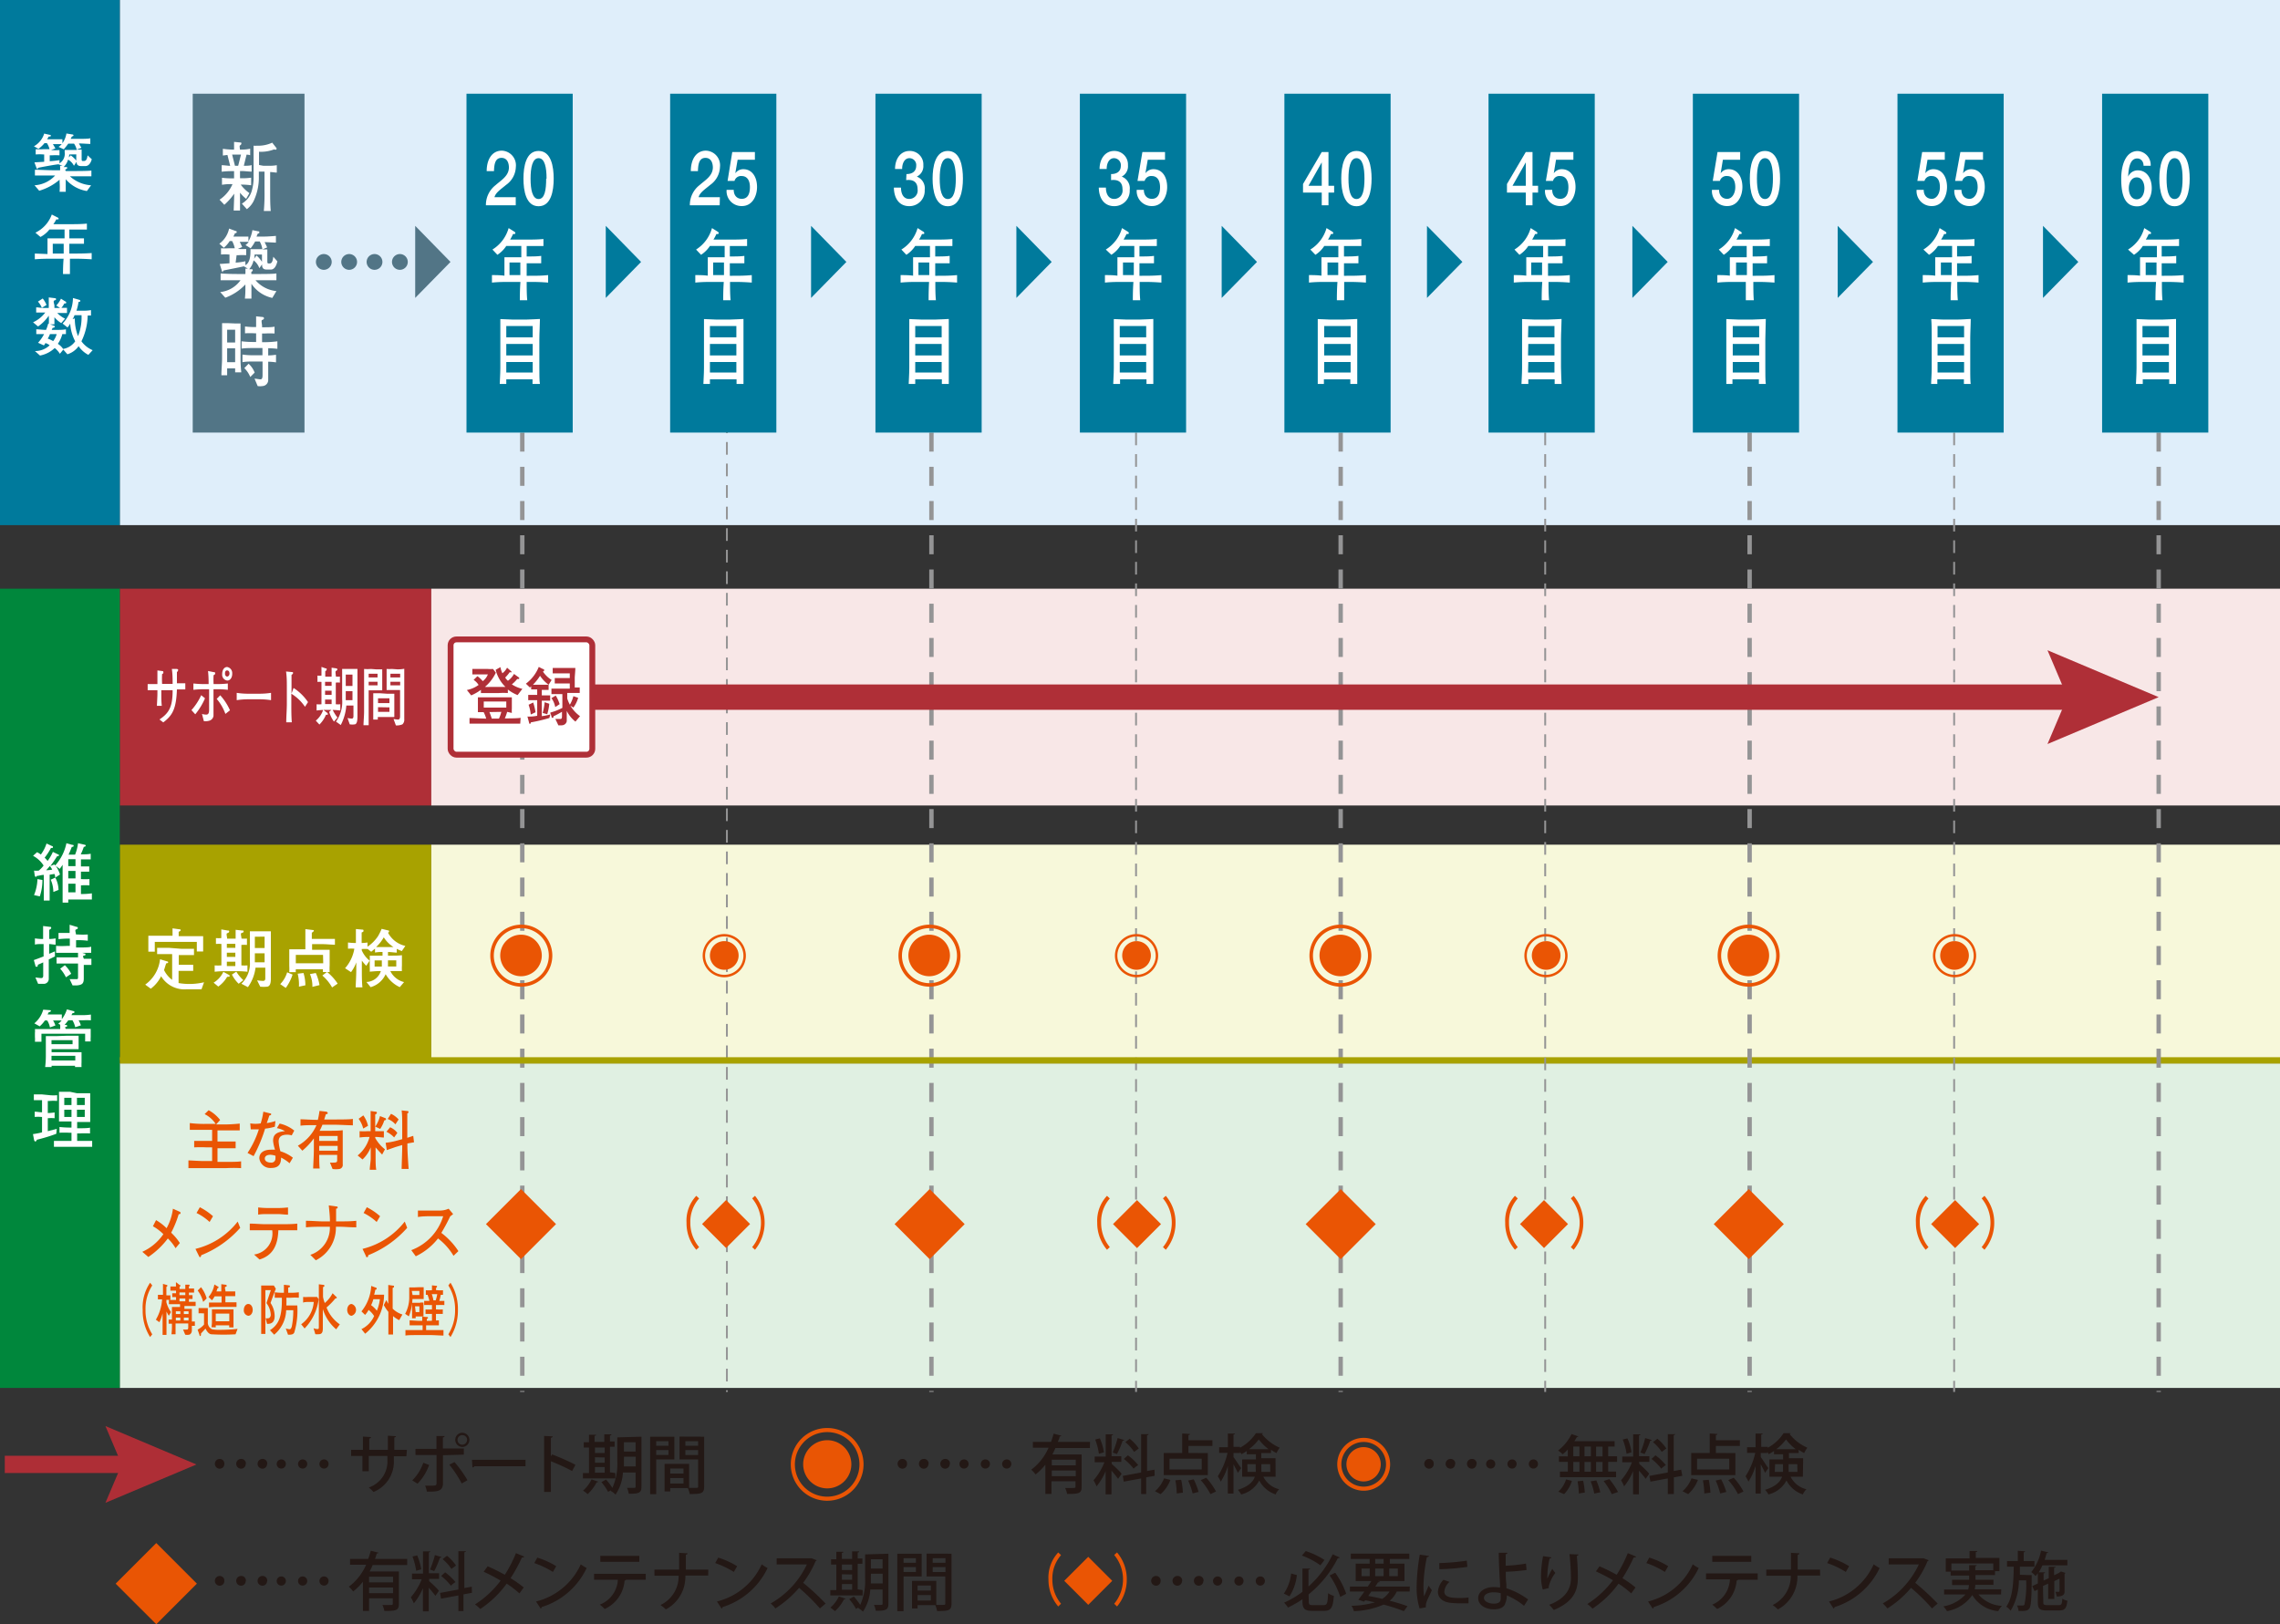 <svg xmlns="http://www.w3.org/2000/svg" viewBox="0 0 233.77 166.55"><rect x="0" y="0" width="233.77" height="166.55" fill="#333333" stroke="none"/><defs><style>.cls-1{fill:#dfeefa;}.cls-2{fill:#a8a200;}.cls-3{fill:#f7f8da;}.cls-4{fill:#af2f37;}.cls-5{fill:#f8e7e7;}.cls-6{fill:#e0f0e2;}.cls-12,.cls-13,.cls-15,.cls-17,.cls-18,.cls-19,.cls-21,.cls-22,.cls-7,.cls-8{fill:none;stroke-miterlimit:10;}.cls-7,.cls-8{stroke:#949495;}.cls-7{stroke-width:0.45px;stroke-dasharray:1.95 1.56;}.cls-8{stroke-width:0.19px;stroke-dasharray:1.3 0.91;}.cls-9{fill:#00873c;}.cls-10{fill:#007a9c;}.cls-11{fill:#fff;}.cls-12{stroke:#a8a200;stroke-width:0.65px;}.cls-13,.cls-15{stroke:#ea5504;}.cls-13{stroke-width:0.36px;}.cls-14{fill:#ea5504;}.cls-15{stroke-width:0.25px;}.cls-16{fill:#527586;}.cls-17{stroke:#527586;stroke-linecap:round;stroke-width:1.62px;stroke-dasharray:0 2.6;}.cls-18,.cls-19{stroke:#af2f37;}.cls-18{stroke-width:0.6px;}.cls-19{stroke-width:2.6px;}.cls-20{fill:#e95504;}.cls-21{stroke:#e95504;stroke-width:0.42px;}.cls-22{stroke:#ae2e36;stroke-width:1.77px;}.cls-23{fill:#ae2e36;}.cls-24{fill:#231815;}</style></defs><g id="レイヤー_2" data-name="レイヤー 2"><g id="レイヤー_1-2" data-name="レイヤー 1"><rect class="cls-1" x="12.28" width="221.49" height="53.85"/><rect class="cls-2" x="12.28" y="86.62" width="31.94" height="22.1"/><rect class="cls-3" x="44.22" y="86.62" width="189.56" height="22.1"/><rect class="cls-4" x="12.28" y="60.37" width="31.94" height="22.23"/><rect class="cls-5" x="44.22" y="60.37" width="189.56" height="22.23"/><rect class="cls-6" x="12.28" y="109.04" width="221.49" height="33.29"/><line class="cls-7" x1="53.55" y1="44.36" x2="53.55" y2="142.74"/><line class="cls-8" x1="74.53" y1="40.91" x2="74.53" y2="142.74"/><line class="cls-7" x1="95.5" y1="44.36" x2="95.5" y2="142.74"/><line class="cls-8" x1="116.48" y1="44.36" x2="116.48" y2="142.74"/><line class="cls-7" x1="137.46" y1="44.36" x2="137.46" y2="142.74"/><polygon class="cls-9" points="12.28 60.37 0 60.37 0 142.33 12.28 142.33 12.28 96.05 12.28 60.37"/><rect class="cls-10" width="12.28" height="53.85"/><path class="cls-11" d="M5.1,13.83c.06,0,.11,0,.11.09S5.11,14,5,14l-.17.28h.66l.91,0v.41h0a2.35,2.35,0,0,0,.41-1l.61.1s.11,0,.11.08,0,.07-.16.13l-.13.24h.81c.34,0,1,0,1.21-.06v.58c-.2,0-.84-.05-1.17-.05.08.15.17.3.26.45l-.5.18v0l.52,0c0,.34,0,.68,0,1,0,.15.06.17.11.17h.11c.19,0,.32-.09.39-.58l.43.4c-.15.54-.42.7-.65.7H8.33c-.31,0-.47-.12-.47-.39v-.06L7.58,17a1.46,1.46,0,0,0-.6-.63,1.72,1.72,0,0,1-.46.76l.24,0c.06,0,.13,0,.13.07s0,.08-.14.16,0,.12,0,.18h.69c.5,0,1.6,0,1.93-.05v.59c-.32,0-1.42,0-1.93,0H7.17A3.55,3.55,0,0,0,9.34,19l-.43.59a3.61,3.61,0,0,1-2.17-1.21v.29c0,.29,0,.72,0,1H6.11a6.24,6.24,0,0,0,0-1v-.24a5.6,5.6,0,0,1-2.09,1.13L3.54,19a3.11,3.11,0,0,0,2.11-1H5.51c-.63,0-1.35,0-1.93,0v-.59c.64,0,1.28.05,1.93.05h.65a3.54,3.54,0,0,0,0-.46l.26,0h0L6,16.85c-.22,0-1.79.29-2,.34s-.1.16-.15.16-.09-.1-.11-.13l-.21-.57,1-.06v-.75H4.46a4.91,4.91,0,0,0-.8,0v-.54a6.8,6.8,0,0,0,.8,0h.62a2,2,0,0,0-.27-.62H4.56a2.8,2.8,0,0,1-.62.58L3.48,15A2.24,2.24,0,0,0,4.53,13.7Zm0,2.7a9.78,9.78,0,0,0,1-.11l0,.33a1.15,1.15,0,0,0,.53-1.15,1.64,1.64,0,0,0,0-.22l.65,0h.59a1.71,1.71,0,0,0-.28-.65H7c-.14.2-.3.39-.46.58L6,15.06a1.28,1.28,0,0,0,.33-.28l-.85,0H5.42c.09.14.18.29.26.44l-.45.17h.06a6.06,6.06,0,0,0,.81,0v.54a6.14,6.14,0,0,0-.81,0H5.1Zm2-.69a3.69,3.69,0,0,1-.05.37H7l.25-.28a2.66,2.66,0,0,1,.57.54h0v-.64Z"/><path class="cls-11" d="M3.63,23.86A3.33,3.33,0,0,0,5.31,22l.61.31a.14.14,0,0,1,.09.12c0,.09-.09.07-.24.07a3.18,3.18,0,0,1-.3.49H6.91c.78,0,1.4,0,2-.06v.61l-1.8,0v.9c.56,0,1.1,0,1.5,0V25l-1.5,0V26H7.4c.7,0,1.28,0,2-.05v.64c-.77-.05-1.23-.06-2-.06H7.17c0,.38,0,1.11,0,1.57H6.46c0-.27,0-.88.06-1.57h-1c-.7,0-1.25,0-1.95.06V26l1.3.05v-.74c0-.39,0-.66,0-.87l1.38,0h.37v-.91H5.07a2.85,2.85,0,0,1-.92.77ZM5.41,25V26H6.53V25Z"/><path class="cls-11" d="M3.39,33.05a3.25,3.25,0,0,0,1.25-1l-.93,0v-.53c.22,0,.49.06.67.06H5v-.2c0-.29,0-.59,0-.88l.65.08a.1.1,0,0,1,.1.09c0,.05,0,.09-.17.14s0,.38,0,.53v.24h.58v0l-.39-.25a2.69,2.69,0,0,0,.48-.7l.44.28c.06,0,.1.08.1.12s0,.1-.2.09a1.76,1.76,0,0,1-.3.45l.58,0v.53l-1,0a3,3,0,0,0,.8.58l-.39.45a2.66,2.66,0,0,1-.7-.6h0c0,.23,0,.58,0,.73H5A6.67,6.67,0,0,0,5,32.37H5A4.24,4.24,0,0,1,3.9,33.48Zm.51,2.1a4.1,4.1,0,0,0,.62-.89c-.21,0-.6,0-.8,0v-.49c.21,0,.71.06,1,.06a3.86,3.86,0,0,0,.22-.64l.6.21a.12.12,0,0,1,.08.1c0,.05-.05.1-.23.13a1.76,1.76,0,0,1-.09.2h.46c.34,0,.68,0,1-.06v.49l-.37,0a3.08,3.08,0,0,1-.46,1,1.8,1.8,0,0,1,.54.52A1.86,1.86,0,0,0,7.71,35a4.41,4.41,0,0,1-.51-1.82h0a1.72,1.72,0,0,1-.28.4l-.5-.4a3.9,3.9,0,0,0,1.06-2.62l.66.19a.13.13,0,0,1,.1.11c0,.05-.05.09-.19.11a5,5,0,0,1-.21.89h.86a3.85,3.85,0,0,0,.63-.06v.56a2,2,0,0,0-.34,0A6.3,6.3,0,0,1,8.35,35a2.75,2.75,0,0,0,1.15.91l-.44.48a2.69,2.69,0,0,1-1-.89,2.2,2.2,0,0,1-1.15.83l-.42-.48-.35.43a2.25,2.25,0,0,0-.53-.59,3,3,0,0,1-1.51.77L3.58,36a2.16,2.16,0,0,0,1.51-.59,1.27,1.27,0,0,0-.43-.23,1.25,1.25,0,0,1-.16.24Zm.48-4.54a2.61,2.61,0,0,1,.39.66l-.48.3a2.1,2.1,0,0,0-.4-.64Zm.74,3.65a1.78,1.78,0,0,1-.23.46,3.75,3.75,0,0,1,.56.26,2,2,0,0,0,.36-.72Zm2.55-1.61A5,5,0,0,0,8,34.47a5.23,5.23,0,0,0,.36-2.15H7.64a1.56,1.56,0,0,1-.2.41h0Z"/><path class="cls-11" d="M3.8,87.39a2.55,2.55,0,0,1,.39.24,3.89,3.89,0,0,0,.58-1.13l.56.26s.1,0,.1.11-.1.09-.2.08a6.18,6.18,0,0,1-.65,1c.1.11.21.22.3.34a4.44,4.44,0,0,0,.54-.93l.52.25c.06,0,.11.06.11.11s-.11.09-.2.09a11.65,11.65,0,0,1-.69,1h0l.41-.16.09.1a4.88,4.88,0,0,0,1.15-2.28l.6.17c.08,0,.14,0,.14.1s-.1.1-.19.11c-.1.27-.21.53-.33.79h.67A4.51,4.51,0,0,0,8,86.47l.7.16a.1.1,0,0,1,.09.09c0,.08-.11.11-.2.13a5.8,5.8,0,0,1-.31.76h.13c.3,0,.59,0,.89-.06v.58l-1,0v.72l.85,0v.54l-.85,0v.76a7.57,7.57,0,0,0,.87,0v.64a8,8,0,0,0-.87,0v.89a7.46,7.46,0,0,0,1.12-.07v.63c-.29,0-.77,0-1.15,0H7c0,.09,0,.21,0,.32H6.42c0-.79,0-1.57,0-2.36V88.68h0a4,4,0,0,1-.3.42l-.41-.31h0a3,3,0,0,1,.44.89L5.66,90a.9.9,0,0,0-.08-.38l-.49.08V91c0,.45,0,.9,0,1.35H4.49c0-.44,0-.89,0-1.33v-1.3c-.24,0-.48.09-.73.11a.13.13,0,0,1-.11.1s-.07-.07-.09-.15l-.07-.5a2.46,2.46,0,0,0,.48,0,2.78,2.78,0,0,0,.5-.52,2.91,2.91,0,0,0-1.08-1Zm-.31,4.4a4.77,4.77,0,0,0,.35-1.64l.51.09a5.19,5.19,0,0,1-.27,1.68Zm1.24-2.55v0a3.84,3.84,0,0,0,.62-.06,1.55,1.55,0,0,0-.24-.37A5.41,5.41,0,0,1,4.73,89.24Zm.74,2.23a3.2,3.2,0,0,0-.27-1.26L5.67,90A2.75,2.75,0,0,1,6,91.26ZM7,88.11v.71h.74v-.71Zm0,1.2v.77h.74v-.77Zm0,1.31v.89h.74v-.89Z"/><path class="cls-11" d="M5.14,95.05c.06,0,.11,0,.11.1s-.11.15-.2.2c0,.22,0,.67,0,.94a3.49,3.49,0,0,0,.65-.06v.64c-.2,0-.5-.06-.66-.06v1l.59-.25v.52L5,98.39v.67c0,.45,0,1.14,0,1.34a.51.51,0,0,1-.56.49H3.91l-.28-.65c.06,0,.47.06.6.06s.2-.07.2-.25V98.69c-.18.08-.36.17-.55.24,0,.09,0,.21-.13.21s-.11-.09-.13-.15l-.15-.54c.2-.06.65-.24,1-.37V96.81H4.29c-.2,0-.54,0-.71.06v-.64a5.22,5.22,0,0,0,.71.06h.13c0-.44,0-1.05,0-1.33Zm2.72,0a.11.11,0,0,1,.12.1c0,.09-.05.12-.19.17s0,.34,0,.51H8a8.54,8.54,0,0,0,1,0v.64a8.19,8.19,0,0,0-1-.06h-.2v.75h.55c.24,0,.81,0,1-.08v.63c-.26,0-.71,0-1.07,0H6.86c-.39,0-.93,0-1.11,0V97a9.85,9.85,0,0,0,1.14,0h.27v-.75H7a9.57,9.57,0,0,0-1,.06v-.64c.24,0,.73,0,1,0h.14c0-.28,0-.72,0-.84Zm.79,2.73c.06,0,.11,0,.11.09s0,.09-.17.13,0,.22,0,.32l.78,0v.63l-.78,0v1.39c0,.53-.18.66-.7.71-.16,0-.31,0-.45,0l-.3-.64.69,0c.13,0,.17,0,.17-.22V98.81H7c-.4,0-.8,0-1.2,0v-.63c.4,0,.8,0,1.2,0H8c0-.2,0-.41,0-.61Zm-2,1.2a3.14,3.14,0,0,1,.65.88l-.54.36a3.57,3.57,0,0,0-.59-.88Z"/><path class="cls-11" d="M5.13,103.59q.09,0,.09.09s0,.08-.22.12l-.12.23h.8c.2,0,.45,0,.66,0v.48h0a3.23,3.23,0,0,0,.52-1l.69.18s.08,0,.08.09,0,.08-.21.13a1.82,1.82,0,0,1-.1.19H8.48a5.63,5.63,0,0,0,.84-.06v.59a7.39,7.39,0,0,0-.84,0H8.06a2.42,2.42,0,0,1,.23.52l-.58.19a2.2,2.2,0,0,0-.28-.71H7c-.12.17-.25.32-.38.48l.15,0c.06,0,.11,0,.11.08s0,.08-.14.12,0,.14,0,.2h.56c.55,0,1.56,0,2,0,0,.15,0,.31,0,.47v.37a3.29,3.29,0,0,0,0,.45H8.73c0-.13,0-.4,0-.58v-.21H4.25v.22c0,.17,0,.43,0,.6H3.58a2.92,2.92,0,0,0,0-.5v-.41a1.75,1.75,0,0,0,0-.39l2,0h.59a3.19,3.19,0,0,0,0-.45l-.2-.1a1.86,1.86,0,0,0,.35-.33c-.2,0-.41,0-.61,0H5.44a2,2,0,0,1,.24.51l-.56.2a2,2,0,0,0-.28-.71H4.6a3,3,0,0,1-.53.6l-.55-.31a2.75,2.75,0,0,0,.91-1.4Zm1.8,2.62c.32,0,.9,0,1.13,0,0,.13,0,.33,0,.46v.43c0,.15,0,.38,0,.49-.26,0-1,0-1.54,0H5.29v.31H6.72c.31,0,1.4,0,1.64,0,0,.18,0,.36,0,.54v.51a4.23,4.23,0,0,0,0,.47H7.69a.69.69,0,0,0,0-.13H5.29s0,.09,0,.13H4.63a9.43,9.43,0,0,0,.07-1.06v-1.11c0-.33,0-.65,0-1,.2,0,.84,0,1.11,0Zm-1.65,2.06v.48H7.72v-.48Zm0-1.6v.41H7.44v-.41Z"/><path class="cls-11" d="M5.1,112.31a4,4,0,0,0,.76,0v.59a4.65,4.65,0,0,0-.76,0H4.9v1.24h0a5.51,5.51,0,0,0,.7-.06v.59a4.41,4.41,0,0,0-.7,0h0V116l.92-.24-.05.51a17.27,17.27,0,0,1-2,.61c0,.08-.09.18-.15.18s-.13-.14-.13-.18l-.11-.58a7.68,7.68,0,0,0,.93-.18v-1.58H4.25a4,4,0,0,0-.69,0V114c.21,0,.52.06.69.06h.06v-1.24c-.23,0-.62,0-.84,0v-.59c.22,0,.63,0,.84,0Zm2.79-.2c.37,0,1,0,1.36,0,0,.28,0,.78,0,1.15v.8c0,.32,0,.71,0,1l-1.19,0H7.91v.64h.24c.24,0,.83,0,1.08-.06v.59a9.93,9.93,0,0,0-1.08,0H7.91V117h.2c.37,0,1.16,0,1.34,0v.6c-.21,0-.92,0-1.37,0H6.9c-.44,0-1.07,0-1.37,0V117c.29,0,1,0,1.37,0h.43v-.84H7.1a9.39,9.39,0,0,0-1,0v-.59a9.94,9.94,0,0,0,1,.06h.23V115H7.05c-.22,0-.78,0-1,0,0-.08,0-.82,0-1v-.89c0-.24,0-.92,0-1.15.2,0,.83,0,1.13,0Zm-1.3,1.21h.74v-.74H6.59Zm0,1.22h.74v-.74H6.59Zm1.3-1.22h.8v-.74h-.8Zm0,1.22h.8v-.74h-.8Z"/><line class="cls-12" x1="12.28" y1="108.74" x2="233.77" y2="108.74"/><path class="cls-13" d="M56.45,98a3,3,0,1,1-3-3A3,3,0,0,1,56.45,98Z"/><path class="cls-14" d="M53.42,100.11A2.13,2.13,0,1,1,55.55,98,2.13,2.13,0,0,1,53.42,100.11Z"/><path class="cls-15" d="M76.35,98a2.09,2.09,0,1,1-2.09-2.09A2.1,2.1,0,0,1,76.35,98Z"/><path class="cls-14" d="M74.26,99.45A1.47,1.47,0,1,1,75.73,98,1.47,1.47,0,0,1,74.26,99.45Z"/><path class="cls-13" d="M140.44,98a3,3,0,1,1-3-3A3,3,0,0,1,140.44,98Z"/><path class="cls-14" d="M137.42,100.11A2.13,2.13,0,1,1,139.55,98,2.13,2.13,0,0,1,137.42,100.11Z"/><rect class="cls-14" x="50.88" y="122.99" width="5.08" height="5.08" transform="translate(-73.12 74.54) rotate(-45)"/><rect class="cls-14" x="72.7" y="123.79" width="3.48" height="3.48" transform="translate(-66.95 89.37) rotate(-44.99)"/><rect class="cls-14" x="134.92" y="122.99" width="5.08" height="5.08" transform="translate(-48.5 133.97) rotate(-45)"/><path class="cls-13" d="M98.3,98a3,3,0,1,1-3-3A3,3,0,0,1,98.3,98Z"/><path class="cls-14" d="M95.27,100.11A2.13,2.13,0,1,1,97.4,98,2.13,2.13,0,0,1,95.27,100.11Z"/><rect class="cls-14" x="92.78" y="122.99" width="5.08" height="5.08" transform="translate(-60.85 104.17) rotate(-45)"/><rect class="cls-16" x="19.76" y="9.61" width="11.46" height="34.75"/><line class="cls-17" x1="41" y1="26.86" x2="32.42" y2="26.86"/><polygon class="cls-16" points="42.57 30.55 42.57 23.16 46.19 26.86 42.57 30.55"/><polygon class="cls-10" points="62.11 30.55 62.11 23.16 65.73 26.86 62.11 30.55"/><polygon class="cls-10" points="83.16 30.55 83.16 23.16 86.78 26.86 83.16 30.55"/><polygon class="cls-10" points="104.21 30.55 104.21 23.16 107.83 26.86 104.21 30.55"/><polygon class="cls-10" points="125.26 30.55 125.26 23.16 128.88 26.86 125.26 30.55"/><polygon class="cls-10" points="146.31 30.55 146.31 23.16 149.94 26.86 146.31 30.55"/><polygon class="cls-10" points="167.37 30.55 167.37 23.16 170.99 26.86 167.37 30.55"/><polygon class="cls-10" points="188.42 30.55 188.42 23.16 192.04 26.86 188.42 30.55"/><polygon class="cls-10" points="209.47 30.55 209.47 23.16 213.09 26.86 209.47 30.55"/><path class="cls-11" d="M22.51,20.48a3.65,3.65,0,0,0,1.33-1.6h-.13a5.19,5.19,0,0,0-.95.07v-.72a7.34,7.34,0,0,0,.95.06H24v-.74h-.27a8.64,8.64,0,0,0-1,.06v-.67c.23,0,.62.06.87.07l-.28-1.12-.47.06v-.69a8.37,8.37,0,0,0,.9.08H24c0-.27,0-.53,0-.79l.62.06c.08,0,.13,0,.13.1s-.08.16-.15.21,0,.28,0,.42h.23a3.81,3.81,0,0,0,.82-.09v.67a1.09,1.09,0,0,0-.37-.06L25,17c.3,0,.59,0,.8-.07v.67c-.27,0-.75-.06-1-.06h-.19v.74h.14a6.19,6.19,0,0,0,1-.06V19a7.34,7.34,0,0,0-1-.07h-.07a3.86,3.86,0,0,0,.89.87l-.33.59a3.75,3.75,0,0,1-.63-.63v.21c0,.42,0,1.37,0,1.62h-.65c0-.14.05-1.15.05-1.58v-.15h0A6.06,6.06,0,0,1,23,21ZM24.42,17l.29-1.15H23.8L24.09,17Zm.38,3.88a2.22,2.22,0,0,0,1-1.26A4.92,4.92,0,0,0,26,18.05V16.12c0-.4,0-.79,0-1.18a1.94,1.94,0,0,0,.35,0,3.35,3.35,0,0,0,1.56-.31l.4.51a.13.13,0,0,1,.05.11c0,.1-.11.13-.26.07a3.69,3.69,0,0,1-1.54.24v1.36L27,17h.68a4.14,4.14,0,0,0,.7-.06v.76c-.13,0-.53-.06-.68-.06v2c0,.67,0,1.32.06,2h-.71a19.77,19.77,0,0,0,.07-2.06V17.6H27l-.46,0v.46a5.6,5.6,0,0,1-.46,2.39,2.35,2.35,0,0,1-.77,1Z"/><path class="cls-11" d="M24.16,23.69c.05,0,.11,0,.11.11s-.1.1-.18.12l-.16.34h.64l.9,0v.5h0a3.41,3.41,0,0,0,.41-1.16l.59.12c.05,0,.12,0,.12.09s0,.1-.17.16l-.12.29h.8c.33,0,1-.05,1.19-.07v.69c-.2,0-.83-.05-1.16-.05.09.18.18.36.26.54l-.49.21v0l.51,0q0,.62,0,1.23c0,.19.06.21.11.21h.11c.19,0,.32-.11.39-.69l.42.47c-.15.65-.42.84-.65.84h-.46c-.3,0-.46-.14-.46-.47v-.06l-.28.39A1.67,1.67,0,0,0,26,26.7a2.16,2.16,0,0,1-.45.91l.24,0c.05,0,.12,0,.12.08s0,.1-.14.19v.22h.68c.48,0,1.57,0,1.89-.06v.7c-.3,0-1.39,0-1.89,0H26.2a3.24,3.24,0,0,0,2.14,1.11l-.42.7a3.43,3.43,0,0,1-2.14-1.45v.35c0,.35,0,.86,0,1.17h-.67a9.24,9.24,0,0,0,.05-1.17v-.28a5.34,5.34,0,0,1-2.06,1.36l-.52-.58a2.93,2.93,0,0,0,2.08-1.21h-.14c-.62,0-1.33,0-1.9,0v-.7c.63.05,1.27.06,1.9.06h.64a5.06,5.06,0,0,0,0-.55l.26,0,0,0L25,27.31c-.22.06-1.77.36-2,.41s-.11.19-.16.19-.09-.11-.1-.16l-.21-.68,1-.07v-.9h-.07a4.9,4.9,0,0,0-.8,0v-.64a6.91,6.91,0,0,0,.8,0h.61a2.62,2.62,0,0,0-.27-.74h-.25a3,3,0,0,1-.6.69l-.46-.42a2.59,2.59,0,0,0,1-1.55Zm0,3.24a5.69,5.69,0,0,0,1-.14l0,.4c.41-.21.52-.81.52-1.38a2.28,2.28,0,0,0,0-.26l.64,0h.58a2.31,2.31,0,0,0-.27-.79h-.47a4.7,4.7,0,0,1-.46.7l-.53-.33a1.25,1.25,0,0,0,.33-.33l-.84,0h-.08c.09.17.17.35.25.53l-.45.2h.06a5.92,5.92,0,0,0,.8,0v.64a6,6,0,0,0-.8,0h-.18Zm1.94-.83c0,.16,0,.31-.05.44v0l.25-.34a2.92,2.92,0,0,1,.56.65h0V26.1Z"/><path class="cls-11" d="M24.11,33.17l.55,0c0,.48,0,1.23,0,1.77v1.83a13.33,13.33,0,0,0,.08,1.41h-.63c0-.13,0-.27,0-.4h-.82c0,.2,0,.51,0,.7H22.7c0-.57.07-1.25.07-1.74V34.88c0-.48,0-1.26,0-1.74l.61,0Zm-.82.64v1.31h.82V33.81Zm0,1.91v1.42h.82V35.72Zm3.65-3.21a.14.14,0,0,1,.13.13c0,.08-.09.14-.2.18s0,.42,0,.62v.12h.28c.3,0,.69,0,1-.06v.7a8.7,8.7,0,0,0-1,0h-.28v.89h.35A10.14,10.14,0,0,0,28.44,35v.77a8.92,8.92,0,0,0-.94-.06v.74a6.44,6.44,0,0,0,.8-.07v.78a6.11,6.11,0,0,0-.8-.07v1.87a.62.62,0,0,1-.59.63,1.6,1.6,0,0,1-.49,0l-.32-.76c.12,0,.5.07.59.07s.23,0,.23-.42V37.07H26c-.32,0-.76,0-1.14.07v-.78a7.27,7.27,0,0,0,1.14.07h.91v-.74H26c-.34,0-.84,0-1.23.06V35a10.14,10.14,0,0,0,1.23.07h.26v-.89h-.14a8.45,8.45,0,0,0-1,0v-.7a8.35,8.35,0,0,0,1,.06h.14V32.44ZM25.49,37.3a2.38,2.38,0,0,1,.62.91l-.45.45a2.65,2.65,0,0,0-.61-.91Z"/><rect class="cls-10" x="47.83" y="9.61" width="10.89" height="34.75"/><path class="cls-11" d="M52.88,21.05H49.82a2.57,2.57,0,0,1,1-2.07c.59-.52,1.34-.94,1.36-1.79,0-.39-.13-1-.76-1s-.75.6-.77,1.36H49.9c0-1.2.55-2.1,1.55-2.1a1.5,1.5,0,0,1,1.44,1.67,2.34,2.34,0,0,1-1,1.84c-.52.44-1.07.78-1.19,1.26h2.18Z"/><path class="cls-11" d="M56.77,18.32c0,1.24-.26,2.83-1.55,2.83s-1.55-1.59-1.55-2.83.26-2.84,1.55-2.84S56.77,17.08,56.77,18.32Zm-.73,0c0-1.14-.18-2.1-.82-2.1s-.82,1-.82,2.1.18,2.09.82,2.09S56,19.45,56,18.32Z"/><path class="cls-11" d="M50.49,25.59a3.79,3.79,0,0,0,1.66-2.2l.59.37a.19.19,0,0,1,.1.14c0,.11-.09.1-.24.1a3.75,3.75,0,0,1-.3.57h1.42c.77,0,1.38,0,2-.06v.72H54V26.3c.55,0,1.09,0,1.49-.06V27c-.64,0-1.08,0-1.49,0v1.28h.25c.7,0,1.27,0,1.95-.07v.77c-.75-.06-1.21-.07-1.95-.07H54c0,.45,0,1.32.06,1.88h-.76c0-.32,0-1.06.06-1.88h-1c-.69,0-1.23,0-1.92.07v-.77c.39,0,.8,0,1.28.06v-.89c0-.47,0-.79,0-1,.66,0,1,0,1.37,0h.36V25.22H51.91a3.15,3.15,0,0,1-.91.91Zm1.75,1.33v1.29h1.11V26.92Z"/><path class="cls-11" d="M51.24,39.37c0-.27.06-1,.06-1.63V34.88c0-.78,0-1.63,0-2.16.32,0,.91.05,1.22.05H54c.43,0,1.14-.06,1.36-.06,0,.57-.06,1.38-.06,2.12v2.83c0,.54,0,1.49.06,1.71H54.6c0-.15,0-.32,0-.47H51.91c0,.13,0,.3,0,.47Zm.67-4.78h2.71V33.43H51.91Zm0,1.86h2.71V35.27H51.91Zm0,1.75h2.71V37.12H51.91Z"/><polygon class="cls-10" points="117.9 30.55 117.9 23.16 121.52 26.86 117.9 30.55"/><rect class="cls-10" x="68.71" y="9.61" width="10.89" height="34.75"/><path class="cls-11" d="M73.79,21.05H70.73a2.57,2.57,0,0,1,1-2.07c.59-.52,1.34-.94,1.36-1.79,0-.39-.13-1-.76-1s-.75.6-.77,1.36h-.73c0-1.2.55-2.1,1.55-2.1a1.5,1.5,0,0,1,1.44,1.67,2.34,2.34,0,0,1-1,1.84c-.52.44-1.07.78-1.19,1.26h2.18Z"/><path class="cls-11" d="M75.08,15.59H77.4v.79H75.63l-.24,1.39,0,0a1,1,0,0,1,.82-.42c.89,0,1.41.78,1.41,1.83,0,.87-.45,1.95-1.55,1.95a1.53,1.53,0,0,1-1.57-1.66h.73c0,.59.35.92.82.92.63,0,.84-.53.84-1.2s-.27-1.14-.86-1.14a.69.69,0,0,0-.72.5H74.6Z"/><path class="cls-11" d="M71.37,25.59A3.79,3.79,0,0,0,73,23.39l.59.37a.19.19,0,0,1,.1.14c0,.11-.09.1-.24.1a3.75,3.75,0,0,1-.3.57H74.6c.77,0,1.38,0,2-.06v.72H74.83V26.3c.56,0,1.09,0,1.49-.06V27c-.64,0-1.08,0-1.49,0v1.28h.25c.7,0,1.27,0,2-.07v.77c-.75-.06-1.21-.07-2-.07h-.23c0,.45,0,1.32.06,1.88h-.76c0-.32,0-1.06.06-1.88h-1c-.69,0-1.23,0-1.92.07v-.77c.39,0,.81,0,1.28.06v-.89c0-.47,0-.79,0-1,.66,0,1,0,1.37,0h.36V25.22H72.79a3.15,3.15,0,0,1-.91.91Zm1.75,1.33v1.29h1.11V26.92Z"/><path class="cls-11" d="M72.12,39.37c0-.27.06-1,.06-1.63V34.88c0-.78,0-1.63,0-2.16.32,0,.91.05,1.22.05h1.47c.43,0,1.15-.06,1.36-.06,0,.57,0,1.38,0,2.12v2.83c0,.54,0,1.49,0,1.71h-.71c0-.15,0-.32,0-.47H72.79c0,.13,0,.3,0,.47Zm.67-4.78H75.5V33.43H72.79Zm0,1.86H75.5V35.27H72.79Zm0,1.75H75.5V37.12H72.79Z"/><rect class="cls-10" x="89.76" y="9.61" width="10.89" height="34.75"/><path class="cls-11" d="M92.94,17.85c.49,0,1-.19,1-.86a.7.7,0,0,0-.7-.77c-.5,0-.75.55-.74,1.11h-.73c0-1.06.58-1.85,1.49-1.85a1.38,1.38,0,0,1,1.41,1.46A1.18,1.18,0,0,1,94,18.11h0a1.28,1.28,0,0,1,.81,1.37,1.57,1.57,0,0,1-1.59,1.66c-1,0-1.55-.76-1.57-1.9h.73c0,.66.27,1.16.84,1.16a.86.86,0,0,0,.86-1c0-.85-.59-1-1.17-.93Z"/><path class="cls-11" d="M98.73,18.32c0,1.24-.27,2.83-1.55,2.83s-1.56-1.59-1.56-2.83.27-2.84,1.56-2.84S98.73,17.08,98.73,18.32Zm-.73,0c0-1.14-.18-2.1-.82-2.1s-.83,1-.83,2.1.18,2.09.83,2.09S98,19.45,98,18.32Z"/><path class="cls-11" d="M92.42,25.59a3.79,3.79,0,0,0,1.66-2.2l.59.37a.19.19,0,0,1,.1.14c0,.11-.09.1-.24.1a3.75,3.75,0,0,1-.3.57h1.42c.77,0,1.38,0,2-.06v.72H95.89V26.3c.55,0,1.08,0,1.48-.06V27c-.64,0-1.07,0-1.48,0v1.28h.24c.7,0,1.27,0,2-.07v.77c-.75-.06-1.21-.07-2-.07H95.9c0,.45,0,1.32.06,1.88h-.75c0-.32,0-1.06.05-1.88h-1c-.69,0-1.23,0-1.92.07v-.77c.39,0,.81,0,1.28.06v-.89c0-.47,0-.79,0-1,.66,0,1,0,1.37,0h.36V25.22H93.84a3.15,3.15,0,0,1-.91.91Zm1.75,1.33v1.29h1.11V26.92Z"/><path class="cls-11" d="M93.17,39.37c0-.27.06-1,.06-1.63V34.88c0-.78,0-1.63,0-2.16.32,0,.91.05,1.22.05h1.48c.42,0,1.14-.06,1.35-.06,0,.57,0,1.38,0,2.12v2.83c0,.54,0,1.49,0,1.71h-.71c0-.15,0-.32,0-.47H93.84c0,.13,0,.3,0,.47Zm.67-4.78h2.71V33.43H93.84Zm0,1.86h2.71V35.27H93.84Zm0,1.75h2.71V37.12H93.84Z"/><rect class="cls-10" x="110.72" y="9.61" width="10.89" height="34.75"/><path class="cls-11" d="M113.92,17.85c.49,0,1-.19,1-.86a.71.71,0,0,0-.7-.77c-.51,0-.76.55-.75,1.11h-.73c0-1.06.59-1.85,1.49-1.85a1.39,1.39,0,0,1,1.42,1.46,1.19,1.19,0,0,1-.64,1.17h0a1.28,1.28,0,0,1,.82,1.37,1.57,1.57,0,0,1-1.59,1.66c-1,0-1.56-.76-1.58-1.9h.73c0,.66.28,1.16.85,1.16a.86.86,0,0,0,.85-1c0-.85-.59-1-1.17-.93Z"/><path class="cls-11" d="M117.13,15.59h2.32v.79h-1.77l-.24,1.39,0,0a1,1,0,0,1,.82-.42c.9,0,1.41.78,1.41,1.83,0,.87-.45,1.95-1.55,1.95a1.53,1.53,0,0,1-1.57-1.66h.73c0,.59.35.92.82.92.63,0,.84-.53.84-1.2s-.27-1.14-.86-1.14a.69.69,0,0,0-.72.5h-.73Z"/><path class="cls-11" d="M113.38,25.59a3.79,3.79,0,0,0,1.66-2.2l.6.37a.19.19,0,0,1,.1.14c0,.11-.09.1-.24.1a4.94,4.94,0,0,1-.3.57h1.41c.77,0,1.39,0,2-.06v.72h-1.78V26.3c.55,0,1.09,0,1.49-.06V27c-.64,0-1.08,0-1.49,0v1.28h.25c.69,0,1.26,0,2-.07v.77c-.75-.06-1.21-.07-2-.07h-.23c0,.45,0,1.32.06,1.88h-.76c0-.32,0-1.06.06-1.88h-1c-.69,0-1.23,0-1.92.07v-.77c.39,0,.8,0,1.28.06v-.89c0-.47,0-.79,0-1,.66,0,1,0,1.36,0h.37V25.22h-1.44a3.15,3.15,0,0,1-.91.91Zm1.76,1.33v1.29h1.11V26.92Z"/><path class="cls-11" d="M114.14,39.37c0-.27.06-1,.06-1.63V34.88c0-.78,0-1.63,0-2.16.33,0,.92.05,1.23.05h1.47c.42,0,1.14-.06,1.35-.06,0,.57,0,1.38,0,2.12v2.83c0,.54,0,1.49,0,1.71h-.7c0-.15,0-.32,0-.47h-2.71c0,.13,0,.3,0,.47Zm.67-4.78h2.71V33.43h-2.71Zm0,1.86h2.71V35.27h-2.71Zm0,1.75h2.71V37.12h-2.71Z"/><rect class="cls-10" x="131.69" y="9.61" width="10.89" height="34.75"/><path class="cls-11" d="M136.79,19.75h-.58v1.3h-.69v-1.3H133.6v-.88l1.92-3.28h.69v3.46h.58Zm-2.63-.7h1.36v-2.4h0Z"/><path class="cls-11" d="M140.63,18.32c0,1.24-.27,2.83-1.55,2.83s-1.56-1.59-1.56-2.83.27-2.84,1.56-2.84S140.63,17.08,140.63,18.32Zm-.73,0c0-1.14-.18-2.1-.82-2.1s-.82,1-.82,2.1.17,2.09.82,2.09S139.9,19.45,139.9,18.32Z"/><path class="cls-11" d="M134.35,25.59a3.79,3.79,0,0,0,1.66-2.2l.6.37a.2.2,0,0,1,.09.14c0,.11-.09.1-.24.1a3.75,3.75,0,0,1-.3.57h1.42c.77,0,1.38,0,2-.06v.72h-1.78V26.3c.55,0,1.09,0,1.48-.06V27c-.64,0-1.07,0-1.48,0v1.28h.25c.69,0,1.26,0,2-.07v.77c-.75-.06-1.22-.07-2-.07h-.23c0,.45,0,1.32,0,1.88h-.75c0-.32,0-1.06.06-1.88h-1c-.69,0-1.23,0-1.92.07v-.77c.39,0,.81,0,1.28.06v-.89c0-.47,0-.79,0-1,.66,0,1,0,1.37,0h.36V25.22h-1.44a3,3,0,0,1-.91.91Zm1.76,1.33v1.29h1.1V26.92Z"/><path class="cls-11" d="M135.11,39.37c0-.27,0-1,0-1.63V34.88c0-.78,0-1.63,0-2.16.33,0,.92.05,1.22.05h1.48c.42,0,1.14-.06,1.35-.06,0,.57,0,1.38,0,2.12v2.83c0,.54,0,1.49,0,1.71h-.71c0-.15,0-.32,0-.47h-2.71c0,.13,0,.3,0,.47Zm.66-4.78h2.71V33.43h-2.71Zm0,1.86h2.71V35.27h-2.71Zm0,1.75h2.71V37.12h-2.71Z"/><line class="cls-8" x1="158.43" y1="44.36" x2="158.43" y2="142.74"/><rect class="cls-10" x="152.62" y="9.61" width="10.89" height="34.75"/><path class="cls-11" d="M157.7,19.75h-.57v1.3h-.69v-1.3h-1.93v-.88l1.93-3.28h.69v3.46h.57Zm-2.62-.7h1.36v-2.4h0Z"/><path class="cls-11" d="M159,15.59h2.32v.79h-1.78l-.23,1.39,0,0a1,1,0,0,1,.82-.42c.89,0,1.41.78,1.41,1.83,0,.87-.45,1.95-1.56,1.95a1.54,1.54,0,0,1-1.57-1.66h.74c0,.59.35.92.82.92.62,0,.84-.53.84-1.2s-.27-1.14-.86-1.14a.68.68,0,0,0-.72.5h-.73Z"/><path class="cls-11" d="M155.28,25.59a3.79,3.79,0,0,0,1.66-2.2l.59.37a.19.19,0,0,1,.1.14c0,.11-.09.1-.24.1a3.75,3.75,0,0,1-.3.57h1.42c.77,0,1.38,0,2-.06v.72h-1.79V26.3c.55,0,1.09,0,1.49-.06V27c-.64,0-1.08,0-1.49,0v1.28H159c.7,0,1.27,0,1.95-.07v.77c-.75-.06-1.21-.07-1.95-.07h-.23c0,.45,0,1.32.06,1.88h-.76c0-.32,0-1.06.06-1.88h-1c-.69,0-1.23,0-1.92.07v-.77c.39,0,.81,0,1.28.06v-.89c0-.47,0-.79,0-1,.66,0,1,0,1.37,0h.36V25.22H156.7a3.15,3.15,0,0,1-.91.91ZM157,26.92v1.29h1.11V26.92Z"/><path class="cls-11" d="M156,39.37c0-.27.06-1,.06-1.63V34.88c0-.78,0-1.63,0-2.16.32,0,.91.05,1.22.05h1.47c.43,0,1.14-.06,1.36-.06,0,.57-.06,1.38-.06,2.12v2.83c0,.54.05,1.49.06,1.71h-.71c0-.15,0-.32,0-.47H156.7c0,.13,0,.3,0,.47Zm.67-4.78h2.71V33.43H156.7Zm0,1.86h2.71V35.27H156.7Zm0,1.75h2.71V37.12H156.7Z"/><line class="cls-7" x1="179.39" y1="44.36" x2="179.39" y2="142.74"/><rect class="cls-10" x="173.57" y="9.61" width="10.89" height="34.75"/><path class="cls-11" d="M176.1,15.59h2.32v.79h-1.77l-.23,1.39v0a1,1,0,0,1,.83-.42c.89,0,1.4.78,1.4,1.83,0,.87-.45,1.95-1.55,1.95a1.53,1.53,0,0,1-1.57-1.66h.73c0,.59.35.92.83.92s.83-.53.83-1.2-.26-1.14-.85-1.14a.7.7,0,0,0-.73.5h-.73Z"/><path class="cls-11" d="M182.51,18.32c0,1.24-.26,2.83-1.55,2.83s-1.55-1.59-1.55-2.83.26-2.84,1.55-2.84S182.51,17.08,182.51,18.32Zm-.73,0c0-1.14-.18-2.1-.82-2.1s-.82,1-.82,2.1.18,2.09.82,2.09S181.78,19.45,181.78,18.32Z"/><path class="cls-11" d="M176.23,25.59a3.79,3.79,0,0,0,1.66-2.2l.59.37a.19.19,0,0,1,.1.14c0,.11-.09.1-.24.1a3.75,3.75,0,0,1-.3.57h1.42c.77,0,1.38,0,2-.06v.72H179.7V26.3c.55,0,1.09,0,1.48-.06V27c-.64,0-1.07,0-1.48,0v1.28H180c.69,0,1.26,0,1.94-.07v.77c-.75-.06-1.21-.07-1.94-.07h-.23c0,.45,0,1.32.05,1.88H179c0-.32,0-1.06,0-1.88h-1c-.69,0-1.23,0-1.92.07v-.77c.39,0,.81,0,1.28.06v-.89c0-.47,0-.79,0-1,.66,0,1,0,1.37,0h.36V25.22h-1.44a3.15,3.15,0,0,1-.91.91ZM178,26.92v1.29h1.11V26.92Z"/><path class="cls-11" d="M177,39.37c0-.27,0-1,0-1.63V34.88c0-.78,0-1.63,0-2.16.32,0,.91.05,1.22.05h1.48c.42,0,1.14-.06,1.35-.06,0,.57-.05,1.38-.05,2.12v2.83c0,.54,0,1.49.05,1.71h-.71c0-.15,0-.32,0-.47h-2.71c0,.13,0,.3,0,.47Zm.66-4.78h2.71V33.43h-2.71Zm0,1.86h2.71V35.27h-2.71Zm0,1.75h2.71V37.12h-2.71Z"/><line class="cls-8" x1="200.36" y1="44.36" x2="200.36" y2="142.74"/><rect class="cls-10" x="194.55" y="9.61" width="10.89" height="34.75"/><path class="cls-11" d="M197.08,15.59h2.32v.79h-1.77l-.23,1.39v0a1,1,0,0,1,.83-.42c.89,0,1.4.78,1.4,1.83,0,.87-.45,1.95-1.55,1.95a1.53,1.53,0,0,1-1.57-1.66h.73c0,.59.35.92.83.92s.83-.53.83-1.2-.26-1.14-.85-1.14a.7.7,0,0,0-.73.5h-.73Z"/><path class="cls-11" d="M201,15.59h2.32v.79H201.5l-.23,1.39v0a1.06,1.06,0,0,1,.83-.42c.89,0,1.4.78,1.4,1.83,0,.87-.45,1.95-1.55,1.95a1.53,1.53,0,0,1-1.57-1.66h.73c0,.59.35.92.83.92s.83-.53.83-1.2-.26-1.14-.85-1.14a.7.7,0,0,0-.73.5h-.73Z"/><path class="cls-11" d="M197.21,25.59a3.79,3.79,0,0,0,1.66-2.2l.6.37a.18.18,0,0,1,.09.14c0,.11-.09.1-.23.1a3.74,3.74,0,0,1-.31.57h1.42c.77,0,1.39,0,2-.06v.72h-1.78V26.3c.55,0,1.09,0,1.49-.06V27c-.65,0-1.08,0-1.49,0v1.28h.25c.69,0,1.26,0,1.95-.07v.77c-.75-.06-1.21-.07-1.95-.07h-.23c0,.45,0,1.32.06,1.88H200c0-.32,0-1.06.06-1.88h-1c-.69,0-1.23,0-1.92.07v-.77c.39,0,.81,0,1.28.06v-.89c0-.47,0-.79,0-1,.66,0,1,0,1.36,0h.37V25.22h-1.45a3,3,0,0,1-.91.91ZM199,26.92v1.29h1.11V26.92Z"/><path class="cls-11" d="M198,39.37c0-.27.06-1,.06-1.63V34.88c0-.78,0-1.63-.05-2.16.33,0,.92.05,1.22.05h1.48c.42,0,1.14-.06,1.35-.06,0,.57-.05,1.38-.05,2.12v2.83c0,.54,0,1.49.05,1.71h-.7c0-.15,0-.32,0-.47h-2.72a4.47,4.47,0,0,0,0,.47Zm.66-4.78h2.72V33.43h-2.72Zm0,1.86h2.72V35.27h-2.72Zm0,1.75h2.72V37.12h-2.72Z"/><line class="cls-7" x1="221.33" y1="44.36" x2="221.33" y2="142.74"/><rect class="cls-10" x="215.53" y="9.61" width="10.89" height="34.75"/><path class="cls-11" d="M219.78,17c0-.45-.27-.75-.65-.75-.8,0-.89,1.15-.93,1.87v0a1.06,1.06,0,0,1,1-.65c.89,0,1.42.79,1.42,1.83s-.6,1.86-1.5,1.86c-1.32,0-1.63-1.26-1.63-2.85,0-1.3.42-2.82,1.69-2.82A1.42,1.42,0,0,1,220.51,17Zm.09,2.31c0-.59-.27-1.12-.79-1.12s-.81.51-.81,1.12.28,1.13.81,1.13S219.87,19.86,219.87,19.28Z"/><path class="cls-11" d="M224.51,18.32c0,1.24-.27,2.83-1.55,2.83s-1.56-1.59-1.56-2.83.27-2.84,1.56-2.84S224.51,17.08,224.51,18.32Zm-.73,0c0-1.14-.18-2.1-.82-2.1s-.82,1-.82,2.1.17,2.09.82,2.09S223.78,19.45,223.78,18.32Z"/><path class="cls-11" d="M218.19,25.59a3.71,3.71,0,0,0,1.66-2.2l.6.37a.19.19,0,0,1,.1.14c0,.11-.09.1-.24.1a4.94,4.94,0,0,1-.3.57h1.41c.77,0,1.39,0,2-.06v.72h-1.78V26.3c.55,0,1.09,0,1.49-.06V27c-.64,0-1.08,0-1.49,0v1.28h.25c.69,0,1.26,0,2-.07v.77c-.75-.06-1.21-.07-2-.07h-.23c0,.45,0,1.32.06,1.88H221c0-.32,0-1.06.06-1.88h-1c-.69,0-1.23,0-1.92.07v-.77c.39,0,.8,0,1.28.06v-.89c0-.47,0-.79,0-1,.66,0,1,0,1.36,0h.37V25.22h-1.44a3.15,3.15,0,0,1-.91.91ZM220,26.92v1.29h1.11V26.92Z"/><path class="cls-11" d="M219,39.37c0-.27.06-1,.06-1.63V34.88c0-.78,0-1.63,0-2.16.33,0,.92.05,1.23.05h1.47c.42,0,1.14-.06,1.35-.06,0,.57,0,1.38,0,2.12v2.83c0,.54,0,1.49,0,1.71h-.7c0-.15,0-.32,0-.47h-2.71c0,.13,0,.3,0,.47Zm.67-4.78h2.71V33.43h-2.71Zm0,1.86h2.71V35.27h-2.71Zm0,1.75h2.71V37.12h-2.71Z"/><path class="cls-14" d="M21.39,113.85a3.74,3.74,0,0,1,1.18,1l-.41.46h.9c.52,0,1.28-.06,1.52-.09v.7c-.24,0-1,0-1.52,0H22.3v1.14h.75c.35,0,.94,0,1.11,0v.69c-.14,0-.74,0-1.11,0H22.3v1.4h.82c.54,0,1.32,0,1.6-.06v.7a13.81,13.81,0,0,0-1.55,0H20.81c-.48,0-1.21,0-1.49,0V119c.3,0,1.05.06,1.43.06h1v-1.4h-.56a11.67,11.67,0,0,0-1.28,0V117c.23,0,.85,0,1.28,0h.56v-1.14h-.44c-.62,0-1.42,0-1.85,0v-.69a12.7,12.7,0,0,0,1.85.08h.8a2.92,2.92,0,0,0-1.13-1Z"/><path class="cls-14" d="M25.38,118.23a9.57,9.57,0,0,0,1.16-2.42c-.22,0-.54,0-.83,0l-.05-.61a3.25,3.25,0,0,0,1.07,0A7.34,7.34,0,0,0,27,114l.71.18c.05,0,.09,0,.09.07s0,.1-.19.15c-.07.24-.15.47-.26.77a5.29,5.29,0,0,0,.89-.21l-.06.58a5.06,5.06,0,0,1-1,.2A15,15,0,0,1,26,118.56Zm4.31,1.06a3.94,3.94,0,0,0-.87-.58c0,.7-.28,1.06-1,1.06a1.12,1.12,0,0,1-1.23-1c0-.54.44-.87,1.17-.87a3,3,0,0,1,.44,0A4.11,4.11,0,0,1,28,117c0-.57.25-.92,1.22-1h0a2.29,2.29,0,0,0-.83-.31l.28-.47a3.6,3.6,0,0,1,1.5.72l-.26.49a1.65,1.65,0,0,0-.46-.07c-.63,0-.88.25-.88.7a4.92,4.92,0,0,0,.18,1,4,4,0,0,1,1.28.66Zm-1.92-.07a.41.41,0,0,0,.47-.45,1,1,0,0,0,0-.25,1.85,1.85,0,0,0-.5-.1c-.37,0-.59.14-.59.39S27.41,119.22,27.77,119.22Z"/><path class="cls-14" d="M33.46,114s.14.05.14.12,0,.13-.19.14c-.09.3-.15.5-.17.54h1.14c.45,0,1.52,0,1.8-.06v.66c-.29,0-1.39-.06-1.8-.06H33.06a5.23,5.23,0,0,1-.29.62h1c.35,0,1,0,1.37-.06,0,.22,0,.78,0,1v1.63c0,.21,0,.68,0,.86a.42.42,0,0,1-.36.49,2.53,2.53,0,0,1-.68,0l-.27-.66a3.15,3.15,0,0,0,.43,0c.27,0,.31-.09.31-.24v-.55H32.73c0,.32,0,1.1.05,1.4h-.67c0-.26.07-1.44.07-1.87v-1.22A7.09,7.09,0,0,1,31,118l-.46-.51a4.45,4.45,0,0,0,1.91-2.11c-.55,0-1.3,0-1.64.06v-.66c.34,0,1.16.06,1.78.06h0c.07-.3.12-.57.17-.92Zm-.73,3h1.89v-.51H32.73Zm0,1h1.89v-.49H32.73Z"/><path class="cls-14" d="M38.49,114s.15,0,.15.09,0,.11-.17.2c0,.35,0,1.15,0,1.71h.06c.22,0,.66,0,.83,0v.65c-.18,0-.62-.06-.83-.06h-.06v.1a3.8,3.8,0,0,0,1,1.17l-.29.54c-.1-.11-.58-.62-.67-.74v1.12c0,.23,0,.89.07,1.18h-.67c0-.26.1-.9.1-1.14v-1.16a3.37,3.37,0,0,1-.84,1.24l-.5-.41a3.6,3.6,0,0,0,1.22-1.9H37.7a6.12,6.12,0,0,0-.83.06V116a6.74,6.74,0,0,0,.83,0H38c0-.55,0-1.62,0-2.07Zm-1.24.38a2.83,2.83,0,0,1,.48,1.07l-.49.28a2.82,2.82,0,0,0-.47-1Zm2.22.27c.05,0,.11.06.11.11s0,.1-.18.14a3.34,3.34,0,0,1-.42.87l-.5-.24a3.5,3.5,0,0,0,.48-1.08Zm2.26-.72c.06,0,.15,0,.15.09a.15.15,0,0,1-.12.16c0,.25,0,.91,0,1.19v1.31l.61-.2.08.66-.68.12v.24c0,.59.1,2.1.13,2.37h-.72c0-.29.06-1.73.06-2.32v-.13l-.7.21-.88.31-.12-.75a7.71,7.71,0,0,0,1-.18l.7-.19V115.4c0-.43,0-1.1-.06-1.53ZM40,115.6a1.78,1.78,0,0,1,.74.58l-.33.46a2.61,2.61,0,0,0-.79-.58Zm.09-1.38a2.34,2.34,0,0,1,.78.58l-.33.5a1.93,1.93,0,0,0-.79-.55Z"/><path class="cls-14" d="M16,125.12a5.41,5.41,0,0,1,1.08.83,5.45,5.45,0,0,0,.65-2l.71.32a.13.13,0,0,1,.07.12c0,.07,0,.1-.19.13a10.58,10.58,0,0,1-.77,1.89,5.69,5.69,0,0,1,.89,1.06L18,128a4.67,4.67,0,0,0-.79-1,8.35,8.35,0,0,1-2,1.9l-.62-.53a5.21,5.21,0,0,0,2.16-1.81,4.91,4.91,0,0,0-1.07-.81Z"/><path class="cls-14" d="M24.63,125.91a10.49,10.49,0,0,1-4,2.81c0,.09-.06.2-.12.2s-.09-.08-.13-.16l-.34-.69a7.8,7.8,0,0,0,4.33-2.8Zm-4.14-2.11a6.44,6.44,0,0,1,1.35.92l-.35.59a5.47,5.47,0,0,0-1.34-.92Z"/><path class="cls-14" d="M26.05,128.65a2.18,2.18,0,0,0,1.86-2.49h-.67c-.55,0-1.09,0-1.63,0v-.68c.54,0,1.08.06,1.63.06h1.59c.55,0,1.1,0,1.65-.06v.68c-.55,0-1.1,0-1.65,0h-.29c-.06,1.64-.63,2.6-1.93,3Zm.42-4.83a9.07,9.07,0,0,0,1,.06h1a9.42,9.42,0,0,0,1.06-.06v.74c-.35,0-.71-.06-1.06-.06h-1c-.35,0-.69,0-1,.06Z"/><path class="cls-14" d="M31.82,128.68a2.91,2.91,0,0,0,2-2.88h-.74c-.61,0-1.08,0-1.71.06v-.67c.66,0,1.23.06,1.71.06h.75c0-.55-.08-1.19-.12-1.64l.76.11c.07,0,.15,0,.15.1s-.05.1-.16.13c0,.33,0,.89,0,1.3h.33c.6,0,1.14,0,1.74-.06v.67c-.75,0-1.13-.06-1.74-.06h-.35a3.72,3.72,0,0,1-2.06,3.44Z"/><path class="cls-14" d="M41.75,125.91a10.49,10.49,0,0,1-4,2.81c0,.09,0,.2-.12.2s-.09-.08-.13-.16l-.33-.69a7.87,7.87,0,0,0,4.33-2.8Zm-4.14-2.11a6.27,6.27,0,0,1,1.36.92l-.35.59a5.88,5.88,0,0,0-1.34-.92Z"/><path class="cls-14" d="M42.17,128.2a5.39,5.39,0,0,0,3.27-3.48h-1.1c-.5,0-1,0-1.49.08v-.66c.4,0,.81,0,1.21,0H45a2.28,2.28,0,0,0,1-.19l.46.55a3,3,0,0,1-.3.23,18.54,18.54,0,0,1-.91,1.7A7.38,7.38,0,0,1,47,128.3l-.5.48A6.18,6.18,0,0,0,44.91,127a6.42,6.42,0,0,1-2.28,1.83Z"/><path class="cls-14" d="M15.61,131.82a4.41,4.41,0,0,0-.69,2.51,4.6,4.6,0,0,0,.69,2.5l-.22.28a5,5,0,0,1-.76-2.78,4.5,4.5,0,0,1,.76-2.79Z"/><path class="cls-14" d="M17.09,131.77s.07,0,.07.06,0,.07-.1.14v.86a2.63,2.63,0,0,0,.41,0v.47c-.13,0-.27,0-.41,0v.25a3.13,3.13,0,0,0,.47,1l-.22.38a3.75,3.75,0,0,1-.24-.44h0v2.4h-.4c0-.45,0-1.18,0-1.62v-.59h0a4.47,4.47,0,0,1-.33.91l-.36-.26a4.67,4.67,0,0,0,.64-2.08h0l-.43,0v-.47l.43,0h.09c0-.37,0-.75,0-1.12Zm1.32,0s.09,0,.09.07-.06.09-.09.13v.21H19c0-.15,0-.35,0-.44l.37,0s.07,0,.07.06,0,.07-.07.13v.2l.53,0v.42l-.53,0v.26l.37,0v.4a2.22,2.22,0,0,0-.37,0v.29c.19,0,.49,0,.69,0v.43l-.89,0h-.26v.29H19c.14,0,.54,0,.67,0v1.3l.31,0v.44h-.31V136c0,.15,0,.31,0,.46s-.09.36-.27.41a1.2,1.2,0,0,1-.41,0l-.22-.53a3.17,3.17,0,0,0,.41,0c.08,0,.12-.06.12-.21v-.41H18v1.11h-.42a7,7,0,0,0,.05-1v-.09h-.34v-.42h.34v-1.29h.83v-.29H18.2l-.88,0v-.43c.16,0,.54,0,.73,0v-.29a2.13,2.13,0,0,0-.39,0v-.4l.39,0v-.27l-.58,0v-.42l.57,0v-.45Zm-.38,2.7v.28h.46v-.28Zm0,.65v.29h.46v-.29Zm.37-2.58v.27H19v-.27Zm0,.62v.29H19v-.29Zm.45,1.31v.28h.48v-.28Zm0,.65v.29h.48v-.29Z"/><path class="cls-14" d="M24.15,136.83a21.71,21.71,0,0,1-2.45,0c-.27,0-.49-.29-.63-.59-.08.09-.3.34-.46.5,0,.12,0,.26-.08.26s-.05,0-.07-.09l-.2-.56a2.23,2.23,0,0,0,.66-.52v-1.15h-.16a2.83,2.83,0,0,0-.4,0v-.54l.32,0h.24l.39,0c0,.22,0,.43,0,.66v.77a.75.75,0,0,0,.45.75,4,4,0,0,0,.81.05,15.78,15.78,0,0,0,1.79-.1ZM20.61,132a3.37,3.37,0,0,1,.58,1.15l-.36.36a3.27,3.27,0,0,0-.56-1.17Zm.77,1a2.63,2.63,0,0,0,.6-1.28l.37.22s.06,0,.06.07-.06.08-.11.1a2.46,2.46,0,0,1-.11.32h.5c0-.25,0-.49,0-.74l.46.06s.09,0,.09.09,0,.09-.12.12,0,.31,0,.47c.33,0,.73,0,1,0v.49l-.76,0h-.25v.63h.22c.32,0,.6,0,.92,0v.47l-.95,0h-.95c-.31,0-.62,0-.92.05v-.5c.3,0,.6,0,.91,0h.38v-.63H22a1.76,1.76,0,0,1-.27.4Zm.3,3.1a3.53,3.53,0,0,0,.05-.56v-.78c0-.14,0-.36,0-.49l.73,0h.64c.35,0,.64,0,.84,0,0,.19,0,.37,0,.55v.6c0,.23,0,.47,0,.7H23.5c0-.07,0-.14,0-.21H22.12c0,.07,0,.14,0,.21Zm.44-1.39v.78h1.39v-.78Z"/><path class="cls-14" d="M25,134.32c0-.32.2-.6.46-.6s.45.27.45.61-.21.6-.45.6A.55.55,0,0,1,25,134.32Z"/><path class="cls-14" d="M28.28,132.16c-.16.42-.46,1.21-.54,1.46a2.42,2.42,0,0,1,.42,1.34c0,.56-.26.82-.78.8l-.15-.58a.72.72,0,0,0,.29,0c.12,0,.24-.16.24-.35a2.12,2.12,0,0,0-.44-1.2l.45-1.33h-.56v2.57c0,.64,0,1.28,0,1.92h-.43c0-.37,0-.92,0-1.64v-1.65c0-.53,0-1.13,0-1.67l.45,0h.46l.39,0Zm-.6,4.25c.89-.58,1.25-1.35,1.22-3.33l-.73,0v-.56a5.82,5.82,0,0,0,.82.05h.12c0-.2,0-.64,0-.82l.52.06s.1,0,.1.1-.07.09-.18.13v.53h.27a5.56,5.56,0,0,0,.82-.05v.56a5.29,5.29,0,0,0-.82,0h-.46a6.88,6.88,0,0,1,0,.79H30l.48,0a7.77,7.77,0,0,1-.31,2.78c-.1.2-.3.23-.64.22l-.23-.64a1.59,1.59,0,0,0,.39.08c.1,0,.17-.08.23-.29a8,8,0,0,0,.15-1.66h-.73a3.38,3.38,0,0,1-1.23,2.51Z"/><path class="cls-14" d="M30.88,135.8a3.08,3.08,0,0,0,1.29-2.29l-.53,0c-.12,0-.41,0-.56.07V133a3.28,3.28,0,0,0,.52,0l.46,0c.12,0,.36,0,.45,0l.16.23a5.23,5.23,0,0,1-1.44,3Zm3.59.52a4.44,4.44,0,0,1-1.37-2.08h0v2c0,.41-.12.58-.42.58a2,2,0,0,1-.35,0l-.18-.62a.93.93,0,0,0,.4.09c.1,0,.14,0,.14-.2V133c0-.44,0-.87,0-1.3l.47.06a.09.09,0,0,1,.1.08c0,.06,0,.1-.14.15,0,.35,0,.68,0,1a3,3,0,0,0,.18.63,3.29,3.29,0,0,0,.8-1l.38.37a.11.11,0,0,1,.06.09s-.06.09-.15.07a7.23,7.23,0,0,1-.91.93,3.71,3.71,0,0,0,1.36,1.73Z"/><path class="cls-14" d="M35.6,134.32c0-.32.19-.6.45-.6a.63.63,0,0,1,0,1.21C35.83,134.93,35.6,134.69,35.6,134.32Z"/><path class="cls-14" d="M37.06,134.48a4.48,4.48,0,0,0,1-2.61l.49.18s.07,0,.07.1-.08.09-.14.11a4.21,4.21,0,0,1-.12.51h.45l.57,0a5.21,5.21,0,0,1-1.94,4l-.38-.47a2.74,2.74,0,0,0,1.3-1.34,2.34,2.34,0,0,0-.57-.63,2.11,2.11,0,0,1-.36.51Zm1.22-1.25a3.19,3.19,0,0,1-.23.61,2.88,2.88,0,0,1,.59.57,4.26,4.26,0,0,0,.31-1.18Zm2.65,2.15a2.88,2.88,0,0,1-.63-.42c0,.52,0,1.37,0,1.89h-.48c0-.29,0-.87,0-1.4v-.92a4.28,4.28,0,0,1-.47-.7l.26-.51c.06.13.13.26.2.38h0v-.23c0-.57,0-1.17,0-1.7l.48.07c.07,0,.11,0,.11.09s-.06.11-.14.15c0,.48,0,.95,0,1.43v.69a2.47,2.47,0,0,0,1,.6Z"/><path class="cls-14" d="M43,132l.44,0v1.21l-.65,0h-.5a5.48,5.48,0,0,1-.37,1.78l-.38-.26a3.58,3.58,0,0,0,.42-1.57v-.58c0-.14,0-.4,0-.56l.53,0Zm.82,3.06s.06,0,.06.06,0,.09-.12.14v.19H44c.21,0,.81-.05,1-.05v.51c-.13,0-.76,0-1,0h-.31v.49h.45c.34,0,1.08,0,1.33,0v.56c-.24,0-1-.05-1.33-.05H42.87c-.47,0-1.09,0-1.3.05v-.56c.22,0,.84,0,1.3,0h.46v-.49H43c-.21,0-.8,0-1,0v-.51c.18,0,.78.05,1,.05h.29c0-.09,0-.37,0-.43Zm-.72-1.49.32,0c0,.12,0,.33,0,.44v.57c0,.09,0,.32,0,.42l-.46,0h-.34c0,.14,0,.06,0,.19h-.37c0-.13,0-.38,0-.53v-1.06h.82Zm-.8-.77H43v-.42h-.78Zm.32,1.75H43v-.59h-.45Zm2.13-2.69a.06.06,0,0,1,.06.06s0,.09-.1.15v.24h.14a3.76,3.76,0,0,0,.57,0v.47l-.23,0a3.72,3.72,0,0,1-.15.62,4.17,4.17,0,0,0,.52,0v.43a6.12,6.12,0,0,0-.66,0h-.2v.45h.13a3.57,3.57,0,0,0,.57,0v.46c-.16,0-.37,0-.57,0h-.13c0,.21,0,.54,0,.7h-.41c0-.23,0-.46,0-.7H44.2l-.57,0v-.46a3.63,3.63,0,0,0,.57,0h.09v-.45h-.21a5.83,5.83,0,0,0-.59,0v-.43a4.75,4.75,0,0,0,.54,0,5.94,5.94,0,0,0-.19-.62l-.18,0v-.47a3.51,3.51,0,0,0,.56,0h.07c0-.09,0-.38,0-.5Zm-.48.85a3.39,3.39,0,0,1,.17.64h.23a4,4,0,0,0,.16-.64Z"/><path class="cls-14" d="M46.19,131.54a5.07,5.07,0,0,1,.76,2.79,5.17,5.17,0,0,1-.76,2.78l-.22-.28a4.61,4.61,0,0,0,.69-2.5,4.56,4.56,0,0,0-.69-2.51Z"/><path class="cls-11" d="M16.35,73.78c1-.67,1.35-1.31,1.35-3H16.54v.39c0,.41,0,.81.05,1.21h-.5c0-.21.05-.87.05-1.27v-.33c-.46,0-.65,0-1,0v-.63c.29,0,.72,0,1,0v-.12c0-.43,0-.84,0-1.28l.53.07s.08,0,.08.11,0,.12-.13.2a9.68,9.68,0,0,0,0,1H17.7c0-.43,0-1-.08-1.53l.49,0c.09,0,.16.05.16.11a.35.35,0,0,1-.13.21c0,.39,0,.77,0,1.15.29,0,.55,0,.86,0v.63c-.33,0-.59,0-.86,0-.07,2-.46,2.67-1.4,3.38Z"/><path class="cls-11" d="M19.63,72.82a6.12,6.12,0,0,0,1-1.53l.39.32a6.82,6.82,0,0,1-1,1.64Zm1.08.39a1.35,1.35,0,0,0,.44.07c.19,0,.29-.13.29-.48V70.68H21a9.17,9.17,0,0,0-1.17.06v-.65a10,10,0,0,0,1.17.06h.39a12.12,12.12,0,0,0-.06-1.34l.6.12c.08,0,.13,0,.13.12s-.06.13-.16.19a8,8,0,0,0,0,.91h.29a9.17,9.17,0,0,0,1.17-.06v.65a8.54,8.54,0,0,0-1.17-.06h-.3v1.39c0,.52,0,1.16,0,1.34a.6.6,0,0,1-.38.48,1.4,1.4,0,0,1-.61.06Zm2.4,0a5,5,0,0,0-.89-1.54l.36-.37a5.75,5.75,0,0,1,1,1.54Zm.7-4.12c0,.37-.19.7-.51.7a.6.6,0,0,1-.52-.65c0-.49.24-.74.51-.74A.63.63,0,0,1,23.81,69.05Zm-.74,0c0,.18.11.29.22.29s.24-.12.24-.31-.09-.32-.24-.32S23.07,68.86,23.07,69.07Z"/><path class="cls-11" d="M27.79,71.8a7.91,7.91,0,0,0-1.18-.09H25.44a7.68,7.68,0,0,0-1.17.09v-.75a7.68,7.68,0,0,0,1.17.09h1.17a7.91,7.91,0,0,0,1.18-.09Z"/><path class="cls-11" d="M31.27,72.48a4.49,4.49,0,0,0-1.4-1.34v1.08c0,.62,0,1.23.05,1.85h-.57c0-.63.06-1.27.06-1.9V70.48c0-.54,0-1.06-.08-1.62l.63.06a.08.08,0,0,1,.09.09c0,.07-.06.13-.16.2,0,.4,0,.8,0,1.2v.72h0l.21-.58A5.07,5.07,0,0,1,31.58,72Z"/><path class="cls-11" d="M32.38,73.9a2.42,2.42,0,0,0,.76-1.12l.41.32s.06.05.06.13,0,.07-.19.07a3,3,0,0,1-.67,1Zm1-5.36c.07,0,.12,0,.12.11a.26.26,0,0,1-.15.18c0,.19,0,.37,0,.56H34c0-.31,0-.61,0-.92l.48.07c.07,0,.11.06.11.11s-.06.12-.15.16,0,.38,0,.57a1.92,1.92,0,0,0,.41,0V70a2,2,0,0,0-.42,0v1.22c0,.35,0,.69,0,1a2.4,2.4,0,0,0,.46,0v.64a7.72,7.72,0,0,0-.82-.06h-.81a7.36,7.36,0,0,0-.8.06v-.64a2.73,2.73,0,0,0,.5,0c0-.35,0-.69,0-1V69.93a1.92,1.92,0,0,0-.41,0v-.65a1.92,1.92,0,0,0,.41,0c0-.3,0-.59,0-.89Zm-.05,1.38v.41H34v-.41Zm0,.91v.43H34v-.43Zm0,.91v.46H34v-.46ZM34.24,74a3.41,3.41,0,0,1-.49-1l.32-.29a4.11,4.11,0,0,0,.53.87Zm.21,0a3.47,3.47,0,0,0,.63-2.3V70c0-.47,0-.93,0-1.4l.57,0h1c0,.5,0,1,0,1.5v3.38c0,.56-.1.76-.26.8a1.79,1.79,0,0,1-.53,0l-.23-.65a2.34,2.34,0,0,0,.44.06c.11,0,.17-.08.17-.25V72.35h-.73a5.26,5.26,0,0,1-.57,2Zm1-4.82v1.16h.69V69.18Zm0,1.7v.92h.69v-.92Z"/><path class="cls-11" d="M38.56,68.64c.17,0,.45,0,.63,0,0,.25,0,.5,0,.76v.69c0,.19,0,.54,0,.7-.15,0-.53,0-.72,0H37.8V73c0,.4,0,1.08,0,1.37h-.53c0-.32.06-.94.06-1.41V69.51c0-.3,0-.61,0-.91a4.11,4.11,0,0,0,.7,0Zm-.76.45v.38h.91v-.38Zm0,.82v.37h.91v-.37Zm1.89,1.23.74,0c0,.28,0,.56,0,.84v.69c0,.29,0,.58,0,.86q-.34,0-.69,0h-1a2.28,2.28,0,0,0,0,.26h-.47c0-.3,0-.62,0-.92V72c0-.3,0-.61,0-.91l.68,0Zm-.93.47v.49h1.17v-.49Zm0,.91V73h1.17v-.46Zm2-3.88a3.69,3.69,0,0,0,.69-.06c0,.36,0,.71,0,1.06v4.12a.64.64,0,0,1-.19.52,1.52,1.52,0,0,1-.67.11l-.24-.66a3.62,3.62,0,0,0,.46.06c.14,0,.21-.1.21-.36V70.76h-.72c-.15,0-.5,0-.66,0,0-.26,0-.52,0-.78V69.3c0-.23,0-.47,0-.7a4.58,4.58,0,0,0,.55,0Zm-.73.45v.38h1v-.38Zm0,.82v.37h1v-.37Z"/><path class="cls-11" d="M18.62,97.3c.32,0,1.06,0,1.27,0v.64c-.24,0-.94,0-1.27,0h-.29v1H19l.81,0v.62l-.83,0h-.67v1.25a6.56,6.56,0,0,0,2.61-.08l-.26.72c-.2,0-1.29,0-1.53,0a2.79,2.79,0,0,1-2.61-1.34,3.61,3.61,0,0,1-1.06,1.28l-.57-.42a3.68,3.68,0,0,0,1.52-2.6l.73.22s.1,0,.1.09-.06.08-.2.11c-.08.23-.17.54-.22.69a2.76,2.76,0,0,0,.83,1V97.84h-.29c-.4,0-1,0-1.25,0v-.64c.25,0,.86,0,1.25,0Zm-.21-2c.06,0,.11,0,.11.09s-.11.12-.2.16V96h.73c.53,0,1.41,0,1.78,0,0,.1,0,.36,0,.51V97c0,.17,0,.38,0,.57h-.65c0-.11,0-.38,0-.54v-.44H15.87v1h-.66c0-.14,0-.49,0-.65v-.43c0-.16,0-.48,0-.55.35,0,1.13,0,1.68,0h.8c0-.17,0-.65,0-.76Z"/><path class="cls-11" d="M21.9,100.77a2.54,2.54,0,0,0,1-1.11l.57.31a.13.13,0,0,1,.08.13c0,.05-.06.07-.26.07a3.14,3.14,0,0,1-.91,1Zm1.43-5.35c.1,0,.17,0,.17.1s-.09.14-.21.18,0,.37,0,.56h.87c0-.3,0-.61,0-.91l.66.07c.1,0,.16,0,.16.1s-.09.12-.22.16,0,.38,0,.57a3.64,3.64,0,0,0,.56,0v.65a3.66,3.66,0,0,0-.57,0V98c0,.35,0,.69,0,1a4.44,4.44,0,0,0,.62,0v.65a10.65,10.65,0,0,0-1.12-.06H23.12a10.32,10.32,0,0,0-1.11.06V99a5.34,5.34,0,0,0,.69,0c0-.35,0-.69,0-1V96.8a3.53,3.53,0,0,0-.56,0V96.2a3.41,3.41,0,0,0,.55,0c0-.3,0-.59,0-.89Zm-.07,1.37v.41h.87v-.41Zm0,.91v.43h.87V97.7Zm0,.92v.45h.87v-.45Zm1.21,2.26a3.36,3.36,0,0,1-.69-.94l.45-.3a3.84,3.84,0,0,0,.72.87Zm.28,0a2.87,2.87,0,0,0,.87-2.3V96.9c0-.47,0-.93,0-1.4l.78,0h1.37c0,.5,0,1,0,1.5v3.39c0,.56-.15.75-.36.79a3.42,3.42,0,0,1-.73,0l-.32-.65a4.32,4.32,0,0,0,.61.06c.15,0,.23-.08.23-.25V99.23h-1a4.34,4.34,0,0,1-.78,2Zm1.38-4.82v1.16h1V96.05Zm0,1.7v.92h1v-.92Z"/><path class="cls-11" d="M30,99.94a4.89,4.89,0,0,1-.7,1.37l-.57-.39a2.88,2.88,0,0,0,.71-1.21Zm2.06-4.57c.05,0,.12,0,.12.07s-.14.17-.21.2c0,.22,0,.43,0,.64h1.1c.32,0,1.13,0,1.27,0v.6c-.28,0-.93-.06-1.22-.06H32v.58h.55c.58,0,1.09,0,1.25,0,0,.17,0,.39,0,.59v1a5.79,5.79,0,0,0,0,.69h-.69c0-.11,0-.21,0-.28H30.33a1.74,1.74,0,0,0,0,.29h-.67a6.12,6.12,0,0,0,0-.65V98c0-.22,0-.45,0-.65h1.65v-.91c0-.32,0-1,0-1.16Zm1.06,2.55H30.33v.86h2.81Zm-2,1.86a4.33,4.33,0,0,1,.19,1.26l-.66.14a4.46,4.46,0,0,0-.13-1.33Zm1.26,0a5,5,0,0,1,.38,1.24l-.73.18a3.15,3.15,0,0,0-.25-1.31Zm1.15-.11a5.22,5.22,0,0,1,1.09,1.2l-.57.39a4.5,4.5,0,0,0-1-1.22Z"/><path class="cls-11" d="M35.38,99.29a4,4,0,0,0,.95-2h0a3.53,3.53,0,0,0-.65,0v-.64a6.15,6.15,0,0,0,.65.05h.16c0-.47,0-1,0-1.43l.65.06c.07,0,.13,0,.13.1s0,.12-.19.19c0,.36,0,.73,0,1.08a3.45,3.45,0,0,0,.6-.05v.43A3.86,3.86,0,0,0,38.76,96a5.81,5.81,0,0,0,.37-.75l.65.16c.06,0,.11,0,.11.1a.13.13,0,0,1-.11.13A2.66,2.66,0,0,0,41.56,97l-.36.53a4.09,4.09,0,0,1-.52-.23v.39c-.16,0-.59-.06-.78-.06h-.12V98h.3c.37,0,.86,0,1.13-.05,0,.12,0,.35,0,.53v.54a4.31,4.31,0,0,0,0,.56c-.12,0-.71,0-1.08,0h-.11a2.13,2.13,0,0,0,1.41,1.13l-.44.52a3.23,3.23,0,0,1-1.45-1.33A2.38,2.38,0,0,1,38,101.23l-.43-.53a1.6,1.6,0,0,0,1.48-1.12h-.14c-.36,0-.9.06-1,.06a4.52,4.52,0,0,0,0-.52v-.56a4.18,4.18,0,0,0,0-.56c.28,0,.75,0,1,0h.31v-.38h0a4.5,4.5,0,0,0-.77.06v-.4l-.39.32-.36-.28a5.37,5.37,0,0,0-.61,0v.13a2.71,2.71,0,0,0,.81,1.06l-.35.53a5.5,5.5,0,0,1-.45-.53h0v.89c0,.7,0,1.24.06,1.85h-.69c0-.31.06-1.15.06-1.81v-.75h0a3.72,3.72,0,0,1-.54,1Zm3.77-.17c0-.21,0-.43,0-.63h-.74v.63Zm.75-2,.45,0h0a3.15,3.15,0,0,1-1-1,4.36,4.36,0,0,1-.79,1l.55,0Zm-.12,1.36c0,.2,0,.47,0,.63h.85v-.63Z"/><rect class="cls-11" x="46.2" y="65.57" width="14.53" height="11.82" rx="0.6"/><rect class="cls-18" x="46.2" y="65.57" width="14.53" height="11.82" rx="0.6"/><path class="cls-4" d="M53.07,71.28a4.18,4.18,0,0,1-1-.57v.36a7,7,0,0,0-.92,0h-.91c-.24,0-.7,0-.93,0v-.33a4.9,4.9,0,0,1-1,.57l-.44-.55a3.06,3.06,0,0,0,1.2-.52,1.71,1.71,0,0,0-.51-.52l.39-.38a3.42,3.42,0,0,1,.55.51,1.57,1.57,0,0,0,.52-.69h-.73c-.24,0-.71,0-.86,0v-.56H50a4.11,4.11,0,0,0,.55,0l.29.38a4.29,4.29,0,0,1-1.12,1.46,4.91,4.91,0,0,0,.59,0h.91c.23,0,.46,0,.6,0a3.72,3.72,0,0,1-1-1.75l.49-.28a2.43,2.43,0,0,0,.2.63,1.63,1.63,0,0,0,.48-.57l.4.35a.12.12,0,0,1,.06.1s0,.07-.18,0a4.1,4.1,0,0,1-.47.56,1.07,1.07,0,0,0,.28.33,2.08,2.08,0,0,0,.62-.7l.48.35a.1.1,0,0,1,.06.09c0,.06,0,.09-.21.08a3.55,3.55,0,0,1-.55.55,3.29,3.29,0,0,0,1.08.46Zm.27,2.93c-.26,0-1.23,0-1.74,0H49.87c-.57,0-1.43,0-1.73,0v-.58c.3,0,1.22.06,1.71.06a3.36,3.36,0,0,0-.26-.66H49c0-.13,0-.33,0-.46V72c0-.21,0-.39,0-.49l1.17,0h1.31c.42,0,.7,0,1,0,0,.15,0,.35,0,.51v.63a3.61,3.61,0,0,0,0,.46L52,73a5.21,5.21,0,0,1-.24.67c.39,0,1.35,0,1.62-.06ZM49.6,72.56h2.31v-.62H49.6Zm.58.46c.07.17.17.44.24.67h.74A3.87,3.87,0,0,0,51.4,73Z"/><path class="cls-4" d="M55.67,68.61c.06,0,.12,0,.12.12s-.08.11-.13.13a3,3,0,0,0,.9.87l-.31.49a3.57,3.57,0,0,1-.88-.92,4.84,4.84,0,0,1-.73.92l.37,0h.76l.48,0v.53h-.7v.56h.24l.62,0v.54l-.61,0h-.25v1.59a5.5,5.5,0,0,0,.88-.18l0-.19a6,6,0,0,0,1.23-.48V71.18h-.12c-.3,0-.75,0-1,0v-.56c.26,0,.67,0,1.06,0h.82l0-.53h-.63c-.24,0-.68,0-.91,0v-.56c.22,0,.63,0,.86,0h.68l0-.48h-.94c-.25,0-.6,0-.81,0v-.55l.77,0h.75l.8,0c0,.29-.05.75-.06,1l0,1c.18,0,.36,0,.51,0v.56l-.67,0h-.61v.57a3.49,3.49,0,0,0,1.31,1.81L59,74a3.21,3.21,0,0,1-.89-1.1h0v.59c0,.15,0,.3,0,.44s-.15.45-.54.45h-.32l-.31-.65.5,0c.14,0,.18-.06.18-.28v-.46a7.54,7.54,0,0,1-.87.46c0,.07,0,.16-.1.16s-.09-.07-.1-.12l-.1-.33h0l-.12.47a17.57,17.57,0,0,1-1.91.45c0,.06,0,.14-.09.14s-.07-.08-.09-.14l-.16-.6a4.07,4.07,0,0,0,1-.08V71.8h-.23l-.69,0v-.54l.71,0h.21v-.56H55l-.54,0v-.32a.71.71,0,0,0-.12.13l-.42-.4a4,4,0,0,0,1.32-1.72Zm-1,3.43a6.36,6.36,0,0,1,.24,1l-.49.23a4.64,4.64,0,0,0-.22-1Zm1.65.13a5.48,5.48,0,0,1-.21,1.07l-.47-.13a5.29,5.29,0,0,0,.2-1.1Zm.66-.84a3.77,3.77,0,0,1,.4.88l-.45.3a2.33,2.33,0,0,0-.39-.92Zm2.3.23a3.12,3.12,0,0,1-.49,1l-.39-.25a3.35,3.35,0,0,0,.39-.92Z"/><line class="cls-19" x1="213.57" y1="71.49" x2="60.73" y2="71.49"/><polygon class="cls-4" points="209.93 66.68 211.97 71.49 209.93 76.3 221.33 71.49 209.93 66.68"/><rect class="cls-14" x="156.57" y="123.79" width="3.48" height="3.48" transform="translate(-42.4 148.67) rotate(-44.99)"/><rect class="cls-14" x="198.72" y="123.79" width="3.48" height="3.48" transform="translate(-30.05 178.51) rotate(-45)"/><rect class="cls-14" x="114.84" y="123.79" width="3.48" height="3.48" transform="translate(-54.62 119.2) rotate(-45)"/><path class="cls-13" d="M182.29,98a3,3,0,1,1-3-3A3,3,0,0,1,182.29,98Z"/><path class="cls-14" d="M179.26,100.11A2.13,2.13,0,1,1,181.39,98,2.13,2.13,0,0,1,179.26,100.11Z"/><rect class="cls-14" x="176.77" y="122.99" width="5.08" height="5.08" transform="translate(-36.25 163.56) rotate(-45)"/><path class="cls-15" d="M118.62,98a2.09,2.09,0,1,1-2.09-2.09A2.1,2.1,0,0,1,118.62,98Z"/><path class="cls-14" d="M116.53,99.45A1.47,1.47,0,1,1,118,98,1.47,1.47,0,0,1,116.53,99.45Z"/><path class="cls-15" d="M160.6,98a2.09,2.09,0,1,1-2.09-2.09A2.1,2.1,0,0,1,160.6,98Z"/><path class="cls-14" d="M158.51,99.45A1.47,1.47,0,1,1,160,98,1.47,1.47,0,0,1,158.51,99.45Z"/><path class="cls-15" d="M202.49,98a2.09,2.09,0,1,1-2.09-2.09A2.1,2.1,0,0,1,202.49,98Z"/><path class="cls-14" d="M200.4,99.45A1.47,1.47,0,1,1,201.87,98,1.47,1.47,0,0,1,200.4,99.45Z"/><path class="cls-14" d="M197.73,122.9a3.6,3.6,0,0,0-.89,2.49,3.89,3.89,0,0,0,.89,2.5l-.29.27a4.22,4.22,0,0,1-1-2.77,3.73,3.73,0,0,1,1-2.76Z"/><path class="cls-14" d="M203.47,122.63a4.19,4.19,0,0,1,1,2.76,4.27,4.27,0,0,1-1,2.77l-.29-.27a3.91,3.91,0,0,0,0-5Z"/><path class="cls-14" d="M155.62,122.9a3.6,3.6,0,0,0-.9,2.49,3.84,3.84,0,0,0,.9,2.5l-.29.27a4.17,4.17,0,0,1-1-2.77,3.7,3.7,0,0,1,1-2.76Z"/><path class="cls-14" d="M161.35,122.63a4.36,4.36,0,0,1,0,5.53l-.29-.27a3.91,3.91,0,0,0,0-5Z"/><path class="cls-14" d="M113.79,122.9a3.6,3.6,0,0,0-.89,2.49,3.89,3.89,0,0,0,.89,2.5l-.29.27a4.22,4.22,0,0,1-1-2.77,3.73,3.73,0,0,1,1-2.76Z"/><path class="cls-14" d="M119.53,122.63a4.19,4.19,0,0,1,1,2.76,4.27,4.27,0,0,1-1,2.77l-.29-.27a3.91,3.91,0,0,0,0-5Z"/><rect class="cls-14" x="109.84" y="160.37" width="3.48" height="3.48" transform="translate(-81.95 126.38) rotate(-45)"/><path class="cls-14" d="M108.79,159.47a3.64,3.64,0,0,0-.89,2.5,3.84,3.84,0,0,0,.89,2.49l-.29.28a4.24,4.24,0,0,1-1-2.77,3.77,3.77,0,0,1,1-2.77Z"/><path class="cls-14" d="M114.53,159.2a4.21,4.21,0,0,1,1,2.77,4.27,4.27,0,0,1-1,2.77l-.29-.28a3.91,3.91,0,0,0,0-5Z"/><path class="cls-14" d="M71.68,122.9a3.6,3.6,0,0,0-.9,2.49,3.84,3.84,0,0,0,.9,2.5l-.29.27a4.17,4.17,0,0,1-1-2.77,3.7,3.7,0,0,1,1-2.76Z"/><path class="cls-14" d="M77.41,122.63a4.36,4.36,0,0,1,0,5.53l-.29-.27a3.91,3.91,0,0,0,0-5Z"/><rect class="cls-20" x="13.08" y="159.44" width="5.89" height="5.89" transform="translate(-110.15 58.93) rotate(-45.01)"/><path class="cls-21" d="M88.33,150.16a3.52,3.52,0,1,1-3.52-3.51A3.51,3.51,0,0,1,88.33,150.16Z"/><path class="cls-20" d="M84.81,152.63a2.47,2.47,0,1,1,2.48-2.47A2.48,2.48,0,0,1,84.81,152.63Z"/><path class="cls-21" d="M142.32,150.16a2.5,2.5,0,1,1-2.51-2.5A2.5,2.5,0,0,1,142.32,150.16Z"/><path class="cls-20" d="M139.81,151.92a1.76,1.76,0,1,1,1.76-1.76A1.76,1.76,0,0,1,139.81,151.92Z"/><line class="cls-22" x1="13.79" y1="150.17" x2="0.49" y2="150.17"/><polygon class="cls-23" points="10.81 146.24 12.48 150.18 10.81 154.11 20.14 150.18 10.81 146.24"/><path class="cls-24" d="M23,150.13a.47.47,0,0,1-.47.48.48.48,0,1,1,0-1A.47.47,0,0,1,23,150.13Zm2.19,0a.47.47,0,0,1-.47.48.48.48,0,1,1,0-1A.47.47,0,0,1,25.21,150.13Zm2.19,0a.47.47,0,0,1-.47.48.48.48,0,1,1,0-1A.47.47,0,0,1,27.4,150.13Z"/><path class="cls-24" d="M29.31,150.13a.47.47,0,1,1-.47-.47A.46.46,0,0,1,29.31,150.13Zm2.19,0a.47.47,0,1,1-.47-.47A.46.46,0,0,1,31.5,150.13Zm2.19,0a.47.47,0,1,1-.47-.47A.46.46,0,0,1,33.69,150.13Z"/><path class="cls-24" d="M41.67,149.34H40.38v.36A3.34,3.34,0,0,1,38.29,153a3,3,0,0,0-.48-.46,2.83,2.83,0,0,0,1.91-2.86v-.37H37.81v1.56h-.65v-1.56H36v-.63h1.21v-1.36l.84.05a.21.21,0,0,1-.19.15v1.16h1.91v-1.45l.83.05c0,.06-.06.11-.17.13v1.27h1.29Z"/><path class="cls-24" d="M44,150.23a5.32,5.32,0,0,1-1.19,1.92l-.54-.34A4.61,4.61,0,0,0,43.4,150Zm1.42-1v2.87c0,.88-.67.87-1.65.86a3.19,3.19,0,0,0-.18-.61l.63,0c.4,0,.54,0,.54-.25v-2.89H42.6v-.63h2.15v-1.32l.84,0c0,.07-.06.13-.18.14v1.14h2.15v.63Zm1.18.7a12.73,12.73,0,0,1,1.33,1.86l-.59.34a11.49,11.49,0,0,0-1.27-1.93Zm.8-3a.73.73,0,0,1,.73.73.73.73,0,0,1-.73.72.72.72,0,0,1-.72-.72A.73.73,0,0,1,47.39,146.92Zm.5.73a.49.49,0,0,0-.5-.49.48.48,0,0,0-.49.49.49.49,0,0,0,.49.49A.5.5,0,0,0,47.89,147.65Z"/><path class="cls-24" d="M48.39,149.7h5.49v.66H48.65a.28.28,0,0,1-.21.12Z"/><path class="cls-24" d="M58.66,150.85a19.9,19.9,0,0,0-2.18-1V153h-.69v-5.75l.88.05c0,.07-.06.12-.19.15v1.88l.13-.18A22.1,22.1,0,0,1,59,150.21Z"/><path class="cls-24" d="M63.09,151.06v.55H59.77v-.55h.62v-2.62h-.54v-.54h.54v-.77l.72,0c0,.06,0,.09-.15.11v.62h1v-.77l.73,0c0,.06,0,.1-.15.11v.62h.48v.54h-.48v2.62Zm-1.76.88c0,.05-.06.07-.15.06a4.49,4.49,0,0,1-.93,1.22,3.43,3.43,0,0,0-.47-.36,3.5,3.5,0,0,0,.87-1.15Zm.67-3.5H61V149h1Zm-1,1V150h1v-.54Zm0,1v.58h1v-.58Zm4.77-3.11v5.13c0,.61-.23.73-1.3.72a2.59,2.59,0,0,0-.18-.6h.53c.31,0,.35,0,.35-.13V151H63.87a4.52,4.52,0,0,1-.76,2.27,2,2,0,0,0-.48-.37l0-.07-.28.16a5.35,5.35,0,0,0-.69-1l.48-.27a8.1,8.1,0,0,1,.65.86,6,6,0,0,0,.5-2.76v-2.42Zm-1.8,2.42c0,.2,0,.41,0,.63h1.21v-1h-1.2Zm1.2-1.85h-1.2v.95h1.2Z"/><path class="cls-24" d="M69.14,149.66H67.28v3.56h-.62v-5.89h2.48Zm-.6-1.87H67.28v.47h1.26Zm-1.26,1.41h1.26v-.5H67.28Zm4.92-1.87v5.11c0,.73-.31.77-1.48.77a2.42,2.42,0,0,0-.2-.61h-1.8v.34h-.58v-2.82h2.52v2.46h.47c.44,0,.45,0,.45-.16v-2.76H69.67v-2.34Zm-2.12,3.26H68.72v.52h1.36Zm-1.36,1.54h1.36v-.56H68.72Zm2.86-4.34H70.27v.47h1.31Zm-1.31,1.42h1.31v-.51H70.27Z"/><path class="cls-24" d="M23,162.13a.47.47,0,0,1-.47.48.48.48,0,1,1,0-1A.47.47,0,0,1,23,162.13Zm2.19,0a.47.47,0,0,1-.47.48.48.48,0,1,1,0-1A.47.47,0,0,1,25.21,162.13Zm2.19,0a.47.47,0,0,1-.47.48.48.48,0,1,1,0-1A.47.47,0,0,1,27.4,162.13Z"/><path class="cls-24" d="M29.31,162.13a.47.47,0,1,1-.47-.47A.46.46,0,0,1,29.31,162.13Zm2.19,0a.47.47,0,1,1-.47-.47A.46.46,0,0,1,31.5,162.13Zm2.19,0a.47.47,0,1,1-.47-.47A.46.46,0,0,1,33.69,162.13Z"/><path class="cls-24" d="M41.75,160.49H38.21a6.53,6.53,0,0,1-.31.66h3v3.32c0,.7-.32.73-1.49.73a2.42,2.42,0,0,0-.2-.61h.56c.48,0,.5,0,.5-.14v-.55H37.84v1.3h-.63v-3a5.9,5.9,0,0,1-1,1,4.06,4.06,0,0,0-.44-.49,5.61,5.61,0,0,0,1.77-2.25H35.89v-.6h1.86c.11-.28.19-.56.27-.84l.78.2c0,.06-.07.09-.17.08-.05.19-.11.37-.18.56h3.3Zm-1.45,1.78v-.58H37.84v.58Zm-2.46,1.11H40.3v-.58H37.84Z"/><path class="cls-24" d="M44,162.14c.22.18.9.82,1,1l-.36.51c-.14-.2-.43-.55-.68-.84v2.43h-.6v-2.38a6,6,0,0,1-.93,1.56,4,4,0,0,0-.31-.62,6.42,6.42,0,0,0,1.12-1.85h-1v-.58h1.13v-2.28l.75,0c0,.06-.06.09-.15.11v2.13h1.05v.58H44Zm-1.23-2.64a5.84,5.84,0,0,1,.42,1.43l-.52.15a6.44,6.44,0,0,0-.38-1.46Zm2.49.17c0,.05-.07.08-.16.08a8.18,8.18,0,0,1-.58,1.36l-.43-.16a9.53,9.53,0,0,0,.5-1.48Zm3.13,3.67-.87.16v1.71H47v-1.6l-1.78.33-.1-.59L47,163v-3.93l.77,0s0,.09-.16.11v3.67l.76-.14Zm-2.75-2.1a5.37,5.37,0,0,1,1.06,1,2.81,2.81,0,0,0-.47.37,5.48,5.48,0,0,0-1-1Zm.19-1.7a4.63,4.63,0,0,1,.93,1l-.48.35a4.3,4.3,0,0,0-.9-1Z"/><path class="cls-24" d="M50,160.62a19.1,19.1,0,0,1,1.76.87,13.1,13.1,0,0,0,1.14-2.22l.86.36a.26.26,0,0,1-.25.09,15.76,15.76,0,0,1-1.16,2.12,11.68,11.68,0,0,1,1.35.95l-.44.61a10.36,10.36,0,0,0-1.31-1A10.49,10.49,0,0,1,49.24,165a3.09,3.09,0,0,0-.54-.47,9.8,9.8,0,0,0,2.63-2.44,18,18,0,0,0-1.74-.91Z"/><path class="cls-24" d="M55.09,159.73a8.48,8.48,0,0,1,1.94.88l-.34.59a9.15,9.15,0,0,0-1.91-.91Zm-.13,4.5a6.86,6.86,0,0,0,4.59-3.81,5,5,0,0,0,.6.38,7.57,7.57,0,0,1-4.61,4,.21.21,0,0,1-.1.16Z"/><path class="cls-24" d="M66.21,162H64.06l.13,0a.15.15,0,0,1-.15.08A3.5,3.5,0,0,1,62,165a4.51,4.51,0,0,0-.5-.45A2.9,2.9,0,0,0,63.35,162H60.91v-.61h5.3Zm-.66-1.84h-4v-.61h4Z"/><path class="cls-24" d="M72.61,161.57H70.27a3.78,3.78,0,0,1-2,3.47,4.89,4.89,0,0,0-.55-.45,3.25,3.25,0,0,0,1.86-3H67.1v-.63h2.53c0-.5,0-1.07,0-1.72l.87.05c0,.08-.07.13-.18.14q0,.84,0,1.53h2.3Z"/><path class="cls-24" d="M73.64,159.73a8.48,8.48,0,0,1,1.94.88l-.34.59a9.15,9.15,0,0,0-1.91-.91Zm-.13,4.5a6.86,6.86,0,0,0,4.59-3.81,5,5,0,0,0,.6.38,7.6,7.6,0,0,1-4.61,4,.25.25,0,0,1-.1.16Z"/><path class="cls-24" d="M83.73,160a.18.18,0,0,1-.11.1,10.25,10.25,0,0,1-1.27,2.21,25.67,25.67,0,0,1,2.3,2.13l-.58.5a20.25,20.25,0,0,0-2.14-2.11,10.67,10.67,0,0,1-2.43,2.11,3.27,3.27,0,0,0-.48-.51,9,9,0,0,0,3.71-4h-3.1v-.63h3.46l.12,0Z"/><path class="cls-24" d="M88.45,163.06v.55H85.13v-.55h.62v-2.62h-.54v-.54h.54v-.77l.72,0c0,.06,0,.09-.15.11v.62h1.05v-.77l.72,0c0,.06,0,.1-.15.11v.62h.48v.54h-.48v2.62Zm-1.76.88c0,.05-.06.07-.15.06a4.3,4.3,0,0,1-.93,1.22,3.43,3.43,0,0,0-.47-.36,3.5,3.5,0,0,0,.87-1.15Zm.68-3.5H86.32V161h1.05Zm-1.05,1V162h1.05v-.54Zm0,1v.58h1.05v-.58Zm4.77-3.11v5.13c0,.61-.23.73-1.3.72a2.18,2.18,0,0,0-.18-.6h.54c.31,0,.34,0,.34-.13V163H89.23a4.61,4.61,0,0,1-.75,2.27,2.25,2.25,0,0,0-.49-.37l.05-.07-.27.16a6,6,0,0,0-.7-1l.48-.27a8.1,8.1,0,0,1,.65.86,6,6,0,0,0,.5-2.76v-2.42Zm-1.8,2.42c0,.2,0,.41,0,.63h1.21v-1h-1.2Zm1.2-1.85h-1.2v.95h1.2Z"/><path class="cls-24" d="M94.5,161.66H92.64v3.56H92v-5.89H94.5Zm-.59-1.87H92.64v.47h1.27Zm-1.27,1.41h1.27v-.5H92.64Zm4.92-1.87v5.11c0,.73-.31.77-1.48.77a2.38,2.38,0,0,0-.19-.61H94.08v.34h-.57v-2.82H96v2.46h.47c.44,0,.45,0,.45-.16v-2.76H95v-2.34Zm-2.12,3.26H94.08v.52h1.36Zm-1.36,1.54h1.36v-.56H94.08Zm2.86-4.34H95.63v.47h1.31Zm-1.31,1.42h1.31v-.51H95.63Z"/><path class="cls-24" d="M119,162.13a.47.47,0,0,1-.47.48.48.48,0,1,1,0-1A.47.47,0,0,1,119,162.13Zm2.19,0a.47.47,0,0,1-.47.48.48.48,0,1,1,0-1A.47.47,0,0,1,121.21,162.13Zm2.19,0a.47.47,0,0,1-.47.48.48.48,0,1,1,0-1A.47.47,0,0,1,123.4,162.13Z"/><path class="cls-24" d="M125.31,162.13a.47.47,0,1,1-.47-.47A.46.46,0,0,1,125.31,162.13Zm2.19,0a.47.47,0,1,1-.47-.47A.46.46,0,0,1,127.5,162.13Zm2.19,0a.47.47,0,1,1-.47-.47A.46.46,0,0,1,129.69,162.13Z"/><path class="cls-24" d="M131.63,163.42a4.42,4.42,0,0,0,.75-2.06l.59.16a5,5,0,0,1-.76,2.18Zm2.56.82c0,.31.07.36.42.36h1.11c.35,0,.41-.2.45-1.22a1.66,1.66,0,0,0,.59.27c-.09,1.19-.27,1.54-1,1.54h-1.22c-.76,0-1-.21-1-1V164a11.87,11.87,0,0,1-1.48.85,3.25,3.25,0,0,0-.4-.5,9.79,9.79,0,0,0,1.88-1.11v-2.39l.78,0c0,.06,0,.1-.16.11v1.73a10.39,10.39,0,0,0,2.48-3.3l.73.33a.18.18,0,0,1-.2.06,11.27,11.27,0,0,1-3,3.72Zm-.31-5.18a8.16,8.16,0,0,1,1.92.91l-.42.55a7.49,7.49,0,0,0-1.9-1Zm3.54,4.7a8.32,8.32,0,0,0-1.09-2.2l.57-.28a8.5,8.5,0,0,1,1.13,2.16Z"/><path class="cls-24" d="M144.53,163.21h-1.32a2.62,2.62,0,0,1-.73.94,18.85,18.85,0,0,1,1.83.56l-.37.51a19.09,19.09,0,0,0-2.08-.67,8.32,8.32,0,0,1-3.05.67,1.61,1.61,0,0,0-.24-.55,9.41,9.41,0,0,0,2.4-.35c-.32-.07-.64-.15-1-.21l-.1.14-.6-.2c.18-.23.4-.52.62-.84h-1.48v-.51h1.83c.13-.19.26-.39.37-.57H139v-1.78h1.43v-.48H138.5v-.55h6v.55h-2v.48H144v1.78h-2.75l.22.06c0,.06-.08.08-.18.07-.08.14-.18.28-.28.44h3.54Zm-4.93-2.36v.78h.84v-.78Zm1,2.36-.31.45c.48.09,1,.19,1.43.3a2.34,2.34,0,0,0,.75-.75Zm.4-3.34v.48h.86v-.48Zm0,1.76h.86v-.78H141Zm2.32-.78h-.88v.78h.88Z"/><path class="cls-24" d="M146.51,159.56c0,.07-.08.11-.21.12a15.87,15.87,0,0,0-.35,2.92,8.19,8.19,0,0,0,.06,1.11c.11-.25.38-.87.46-1.1l.34.46c-.24.56-.46.93-.55,1.23a.89.89,0,0,0-.06.31.78.78,0,0,0,0,.22l-.65.11a7.28,7.28,0,0,1-.3-2.31,20.71,20.71,0,0,1,.32-3.2Zm4.06,4.86c-.23,0-.47,0-.72,0a10.12,10.12,0,0,1-1.19-.06c-.86-.12-1.23-.59-1.23-1.13A2,2,0,0,1,148,162l.62.22a1.45,1.45,0,0,0-.53,1c0,.61.82.65,1.58.65a6.6,6.6,0,0,0,.9-.05Zm-3-4.13a23.22,23.22,0,0,0,2.82-.25l.06.64a23.8,23.8,0,0,1-2.87.24Z"/><path class="cls-24" d="M156.26,164.67a7.27,7.27,0,0,0-1.77-1.07,1.86,1.86,0,0,1-.16.82c-.09.34-.43.61-1.16.61-.89,0-1.6-.44-1.61-1.14s.73-1.13,1.56-1.14a5.45,5.45,0,0,1,.68.05c0-.14,0-.26,0-.38-.06-.87-.13-2.34-.13-3.19l.88,0c0,.07,0,.13-.17.15v1.18a15.05,15.05,0,0,0,2.08-.22l.06.66a19.12,19.12,0,0,1-2.13.18c0,.47,0,.89.06,1.26,0,.13,0,.29,0,.43a7.85,7.85,0,0,1,2.23,1.15Zm-3.16-1.38c-.56,0-.95.25-.95.58s.46.58,1,.58.72-.19.72-.54c0-.19,0-.37,0-.53A2.63,2.63,0,0,0,153.1,163.29Z"/><path class="cls-24" d="M158.18,163a5.32,5.32,0,0,1-.18-1.34,11.74,11.74,0,0,1,.21-2.08l.85.12c0,.09-.1.11-.18.12a9.07,9.07,0,0,0-.23,1.83,1.55,1.55,0,0,0,0,.23,8.6,8.6,0,0,1,.51-1,3.51,3.51,0,0,0,.31.42,3.78,3.78,0,0,0-.67,1.37,1.1,1.1,0,0,0,0,.18Zm3.66-3.59c0,.07-.06.12-.17.15.06.54.11,1.46.11,2.25,0,1.28-.43,2.45-2.47,3.29a4.58,4.58,0,0,0-.47-.53c1.81-.69,2.23-1.76,2.23-2.74a24.23,24.23,0,0,0-.15-2.46Z"/><path class="cls-24" d="M164,160.62a19.1,19.1,0,0,1,1.76.87,13.87,13.87,0,0,0,1.14-2.22l.85.36c0,.06-.12.1-.25.09a16.88,16.88,0,0,1-1.15,2.12,11.56,11.56,0,0,1,1.34.95l-.44.61a10.2,10.2,0,0,0-1.3-1,10.37,10.37,0,0,1-2.67,2.56,3.42,3.42,0,0,0-.53-.47,10.11,10.11,0,0,0,2.63-2.44,19.45,19.45,0,0,0-1.75-.91Z"/><path class="cls-24" d="M169.1,159.73a8.29,8.29,0,0,1,1.94.88l-.34.59a8.82,8.82,0,0,0-1.9-.91Zm-.12,4.5a6.82,6.82,0,0,0,4.58-3.81,5.07,5.07,0,0,0,.61.38,7.63,7.63,0,0,1-4.61,4,.23.23,0,0,1-.11.16Z"/><path class="cls-24" d="M180.22,162h-2.14l.12,0a.13.13,0,0,1-.14.08,3.52,3.52,0,0,1-2,2.92c-.11-.11-.36-.34-.5-.45a2.93,2.93,0,0,0,1.81-2.59h-2.45v-.61h5.3Zm-.66-1.84h-4v-.61h4Z"/><path class="cls-24" d="M186.62,161.57h-2.33a3.8,3.8,0,0,1-2,3.47,4,4,0,0,0-.54-.45,3.28,3.28,0,0,0,1.86-3h-2.51v-.63h2.53c0-.5,0-1.07,0-1.72l.87.05c0,.08-.07.13-.18.14,0,.56,0,1.07,0,1.53h2.29Z"/><path class="cls-24" d="M187.65,159.73a8.48,8.48,0,0,1,1.94.88l-.34.59a8.91,8.91,0,0,0-1.91-.91Zm-.12,4.5a6.82,6.82,0,0,0,4.58-3.81,5.07,5.07,0,0,0,.61.38,7.63,7.63,0,0,1-4.61,4,.26.26,0,0,1-.11.16Z"/><path class="cls-24" d="M197.75,160a.2.2,0,0,1-.12.1,10.21,10.21,0,0,1-1.26,2.21,27.11,27.11,0,0,1,2.3,2.13l-.58.5a19.42,19.42,0,0,0-2.15-2.11,10.41,10.41,0,0,1-2.42,2.11,3.82,3.82,0,0,0-.48-.51,9,9,0,0,0,3.7-4h-3.09v-.63h3.45l.12,0Z"/><path class="cls-24" d="M205.17,163.51h-2.32a3.38,3.38,0,0,0,2.41,1.17,2.1,2.1,0,0,0-.38.54,3.45,3.45,0,0,1-2.66-1.65,4,4,0,0,1-2.59,1.65,2.81,2.81,0,0,0-.38-.49,3.93,3.93,0,0,0,2.27-1.22h-2.19V163h2.47a2.61,2.61,0,0,0,.08-.46h-1.73V162h1.75v-.43H200v-.4h-.5v-1.36h2.44v-.76l.79,0c0,.06,0,.09-.15.11v.6H205v1.36h-.45v.4h-2V162h1.84v.52h-1.86a2.53,2.53,0,0,1-.06.46h2.72Zm-5.09-2.45h1.82v-.56l.78,0c0,.05-.05.09-.15.11v.41h1.84v-.69h-4.29Z"/><path class="cls-24" d="M208,161.52h.31a1.56,1.56,0,0,1,0,.2c0,2.23-.07,3-.24,3.22s-.3.28-1.11.26a1.39,1.39,0,0,0-.16-.56c.25,0,.48,0,.6,0a.19.19,0,0,0,.17-.09,10.2,10.2,0,0,0,.17-2.49H207a6.13,6.13,0,0,1-.85,3.12,1.51,1.51,0,0,0-.45-.42c.68-.92.74-2.5.77-4.1h-.69v-.58h1.11v-1.05l.74.05c0,.06,0,.09-.14.1v.9h1.1v.58H207.1l0,.83Zm1.5,2.76c0,.27.06.32.41.32h1.18c.27,0,.33-.1.36-.66a1.62,1.62,0,0,0,.52.21c-.08.76-.25,1-.84,1h-1.27c-.73,0-.92-.18-.92-.84V163l-.34.16-.23-.51.57-.27v-1.06a2.37,2.37,0,0,1-.23.3,3.44,3.44,0,0,0-.44-.41,5,5,0,0,0,1-2.2l.73.18c0,.05-.07.08-.16.08-.06.23-.12.46-.2.69h2.33v.56h-2.56a4.44,4.44,0,0,1-.38.72l.64,0c0,.06,0,.09-.14.1v.74l.53-.24v-1.17l.69,0c0,.05,0,.09-.14.1v.77l.49-.24.21-.15.45.15s0,.07-.08.08c0,.94,0,1.69,0,1.88s-.13.48-.81.45a1.57,1.57,0,0,0-.13-.47h.3c.07,0,.1,0,.12-.11s0-.54,0-1.24l-.53.25v1.83H210v-1.57l-.53.24Z"/><path class="cls-24" d="M93,150.13a.47.47,0,0,1-.47.48.48.48,0,1,1,0-1A.47.47,0,0,1,93,150.13Zm2.19,0a.47.47,0,0,1-.47.48.48.48,0,1,1,0-1A.47.47,0,0,1,95.21,150.13Zm2.19,0a.47.47,0,0,1-.47.48.48.48,0,1,1,0-1A.47.47,0,0,1,97.4,150.13Z"/><path class="cls-24" d="M99.31,150.13a.47.47,0,1,1-.47-.47A.46.46,0,0,1,99.31,150.13Zm2.19,0a.47.47,0,1,1-.47-.47A.46.46,0,0,1,101.5,150.13Zm2.19,0a.47.47,0,1,1-.47-.47A.46.46,0,0,1,103.69,150.13Z"/><path class="cls-24" d="M111.75,148.49h-3.54a6.53,6.53,0,0,1-.31.66h3v3.32c0,.7-.32.73-1.49.73a2.42,2.42,0,0,0-.2-.61h.56c.48,0,.5,0,.5-.14v-.55h-2.46v1.3h-.63v-3a5.9,5.9,0,0,1-1,1,4.06,4.06,0,0,0-.44-.49,5.61,5.61,0,0,0,1.77-2.25h-1.61v-.6h1.86c.11-.28.19-.56.27-.84l.78.2c0,.06-.07.09-.17.08,0,.19-.11.37-.18.56h3.3Zm-1.45,1.78v-.58h-2.46v.58Zm-2.46,1.11h2.46v-.58h-2.46Z"/><path class="cls-24" d="M114,150.14c.22.18.9.82,1,1l-.36.51c-.14-.2-.43-.55-.68-.84v2.43h-.6v-2.38a6,6,0,0,1-.93,1.56,4,4,0,0,0-.31-.62,6.42,6.42,0,0,0,1.12-1.85h-1v-.58h1.13v-2.28l.75,0c0,.06-.06.09-.15.11v2.13h1v.58h-1Zm-1.23-2.64a5.84,5.84,0,0,1,.42,1.43l-.52.15a6.44,6.44,0,0,0-.38-1.46Zm2.49.17c0,.05-.07.08-.16.08a8.18,8.18,0,0,1-.58,1.36l-.43-.16a9.53,9.53,0,0,0,.5-1.48Zm3.13,3.67-.87.16v1.71H117v-1.6l-1.78.33-.1-.59L117,151v-3.93l.77,0s0,.09-.16.11v3.67l.76-.14Zm-2.75-2.1a5.37,5.37,0,0,1,1.06,1,2.81,2.81,0,0,0-.47.37,5.48,5.48,0,0,0-1-1Zm.19-1.7a4.63,4.63,0,0,1,.93,1l-.48.35a4.3,4.3,0,0,0-.9-1Z"/><path class="cls-24" d="M120,151.76a3.63,3.63,0,0,1-1,1.46l-.58-.3a3.25,3.25,0,0,0,.93-1.32Zm3.84-2.75v2.26h-4.52V149h1.89v-2l.79.05c0,.06,0,.1-.15.11v.53h2.46v.59h-2.46V149Zm-.63,1.68v-1.1h-3.3v1.1Zm-2.56,2.46a7.84,7.84,0,0,0-.14-1.35l.6-.05a7.7,7.7,0,0,1,.17,1.32Zm1.63,0a6.75,6.75,0,0,0-.46-1.32l.57-.13a7.07,7.07,0,0,1,.5,1.29Zm1.83.07a7.11,7.11,0,0,0-1-1.44l.57-.24a7.37,7.37,0,0,1,1,1.41Z"/><path class="cls-24" d="M130.79,151.43h-1.26a2.44,2.44,0,0,0,1.63,1.29,1.29,1.29,0,0,0-.36.53,2.92,2.92,0,0,1-1.69-1.43,2.81,2.81,0,0,1-1.85,1.43,2.25,2.25,0,0,0-.34-.47c1.11-.35,1.56-.83,1.74-1.35h-1.3v-1.77h1.41v-.53h-.94v-.33a4.56,4.56,0,0,1-.56.33c0-.07-.08-.16-.13-.25V149h-.67v.42c.18.23.68,1,.78,1.13l-.33.49c-.09-.21-.28-.56-.45-.88v3h-.58v-2.83a6.07,6.07,0,0,1-.73,1.61,2.65,2.65,0,0,0-.3-.55,7.44,7.44,0,0,0,1-2.4H125v-.58h.89v-1.4l.73,0c0,.05-.05.09-.15.1v1.26h.67v.09a4.47,4.47,0,0,0,1.63-1.49l.73,0a.16.16,0,0,1-.12.09,4.8,4.8,0,0,0,1.83,1.4,3.08,3.08,0,0,0-.33.55,3.64,3.64,0,0,1-.56-.34v.34h-1v.53h1.46Zm-2.88-.49h.84a1.42,1.42,0,0,0,0-.29v-.5h-.86Zm2.15-2.33a5.32,5.32,0,0,1-1-1,4.7,4.7,0,0,1-1,1Zm.17,1.54h-.9v.51a2.62,2.62,0,0,1,0,.28h.91Z"/><path class="cls-24" d="M147,150.13a.47.47,0,0,1-.47.48.48.48,0,1,1,0-1A.47.47,0,0,1,147,150.13Zm2.19,0a.47.47,0,0,1-.47.48.48.48,0,1,1,0-1A.47.47,0,0,1,149.21,150.13Zm2.19,0a.47.47,0,0,1-.47.48.48.48,0,1,1,0-1A.47.47,0,0,1,151.4,150.13Z"/><path class="cls-24" d="M153.31,150.13a.47.47,0,1,1-.47-.47A.46.46,0,0,1,153.31,150.13Zm2.19,0a.47.47,0,1,1-.47-.47A.46.46,0,0,1,155.5,150.13Zm2.19,0a.47.47,0,1,1-.47-.47A.46.46,0,0,1,157.69,150.13Z"/><path class="cls-24" d="M160.75,149.35v-.71a3.42,3.42,0,0,1-.53.49,3.54,3.54,0,0,0-.47-.38,4.69,4.69,0,0,0,1.38-1.69l.71.24s-.08.07-.16.06a4.92,4.92,0,0,1-.26.43h4.13v.55h-.66v1h.91v.57h-.91v1h.81v.57h-5.76v-.57h.81v-1h-.91v-.57Zm.42,2.51a3.37,3.37,0,0,1-.8,1.36l-.59-.25a2.93,2.93,0,0,0,.79-1.26Zm.14-3.52v1h.63v-1Zm0,1.58v1h.63v-1Zm.57,3.23a8.71,8.71,0,0,0-.13-1.25l.57-.06a7.55,7.55,0,0,1,.17,1.22Zm1.23-4.81h-.65v1h.65Zm0,1.58h-.65v1h.65Zm.35,3.24a6.83,6.83,0,0,0-.37-1.25l.58-.1a6.73,6.73,0,0,1,.41,1.22Zm.85-3.81v-1h-.66v1Zm0,1.57v-1h-.66v1Zm.95,2.3a7.83,7.83,0,0,0-.84-1.35l.59-.19a8.28,8.28,0,0,1,.89,1.32Z"/><path class="cls-24" d="M168.09,150.14c.23.18.9.82,1,1l-.36.51c-.14-.2-.43-.55-.69-.84v2.43h-.6v-2.38a6,6,0,0,1-.92,1.56,4,4,0,0,0-.31-.62,6.42,6.42,0,0,0,1.12-1.85h-1v-.58h1.12v-2.28l.75,0c0,.06-.05.09-.15.11v2.13h1.06v.58h-1.06Zm-1.23-2.64a5.08,5.08,0,0,1,.42,1.43l-.51.15a6,6,0,0,0-.39-1.46Zm2.5.17a.16.16,0,0,1-.16.08,9.11,9.11,0,0,1-.58,1.36l-.43-.16a8.56,8.56,0,0,0,.49-1.48Zm3.13,3.67-.87.16v1.71H171v-1.6l-1.78.33-.11-.59L171,151v-3.93l.77,0s-.06.09-.16.11v3.67l.76-.14Zm-2.75-2.1a5.67,5.67,0,0,1,1.06,1,2.81,2.81,0,0,0-.47.37,5.26,5.26,0,0,0-1-1Zm.19-1.7a4.33,4.33,0,0,1,.92,1l-.47.35a4.54,4.54,0,0,0-.9-1Z"/><path class="cls-24" d="M174.09,151.76a3.74,3.74,0,0,1-1,1.46l-.58-.3a3.23,3.23,0,0,0,.92-1.32Zm3.84-2.75v2.26H173.4V149h1.9v-2l.79.05c0,.06-.05.1-.16.11v.53h2.46v.59h-2.46V149Zm-.63,1.68v-1.1H174v1.1Zm-2.56,2.46a7.84,7.84,0,0,0-.14-1.35l.6-.05a8.85,8.85,0,0,1,.17,1.32Zm1.63,0a7.48,7.48,0,0,0-.46-1.32l.56-.13A7.16,7.16,0,0,1,177,153Zm1.83.07a7.11,7.11,0,0,0-1-1.44l.56-.24a7,7,0,0,1,1,1.41Z"/><path class="cls-24" d="M184.85,151.43h-1.26a2.42,2.42,0,0,0,1.63,1.29,1.41,1.41,0,0,0-.37.53,2.9,2.9,0,0,1-1.68-1.43,2.84,2.84,0,0,1-1.85,1.43,2,2,0,0,0-.35-.47c1.12-.35,1.56-.83,1.75-1.35h-1.3v-1.77h1.4v-.53h-.93v-.33a5.45,5.45,0,0,1-.56.33c0-.07-.08-.16-.13-.25V149h-.67v.42c.18.23.67,1,.78,1.13l-.34.49c-.08-.21-.27-.56-.44-.88v3H180v-2.83a6.41,6.41,0,0,1-.73,1.61,4.1,4.1,0,0,0-.3-.55,7.44,7.44,0,0,0,1-2.4h-.84v-.58H180v-1.4l.73,0c0,.05-.05.09-.15.1v1.26h.67v.09a4.35,4.35,0,0,0,1.62-1.49l.73,0a.15.15,0,0,1-.11.09,4.76,4.76,0,0,0,1.82,1.4,3.08,3.08,0,0,0-.33.55,4.93,4.93,0,0,1-.56-.34v.34h-1v.53h1.46Zm-2.88-.49h.84a2.81,2.81,0,0,0,0-.29v-.5H182Zm2.15-2.33a4.79,4.79,0,0,1-1-1,4.53,4.53,0,0,1-1,1Zm.16,1.54h-.89v.51a2.62,2.62,0,0,1,0,.28h.9Z"/></g></g></svg>